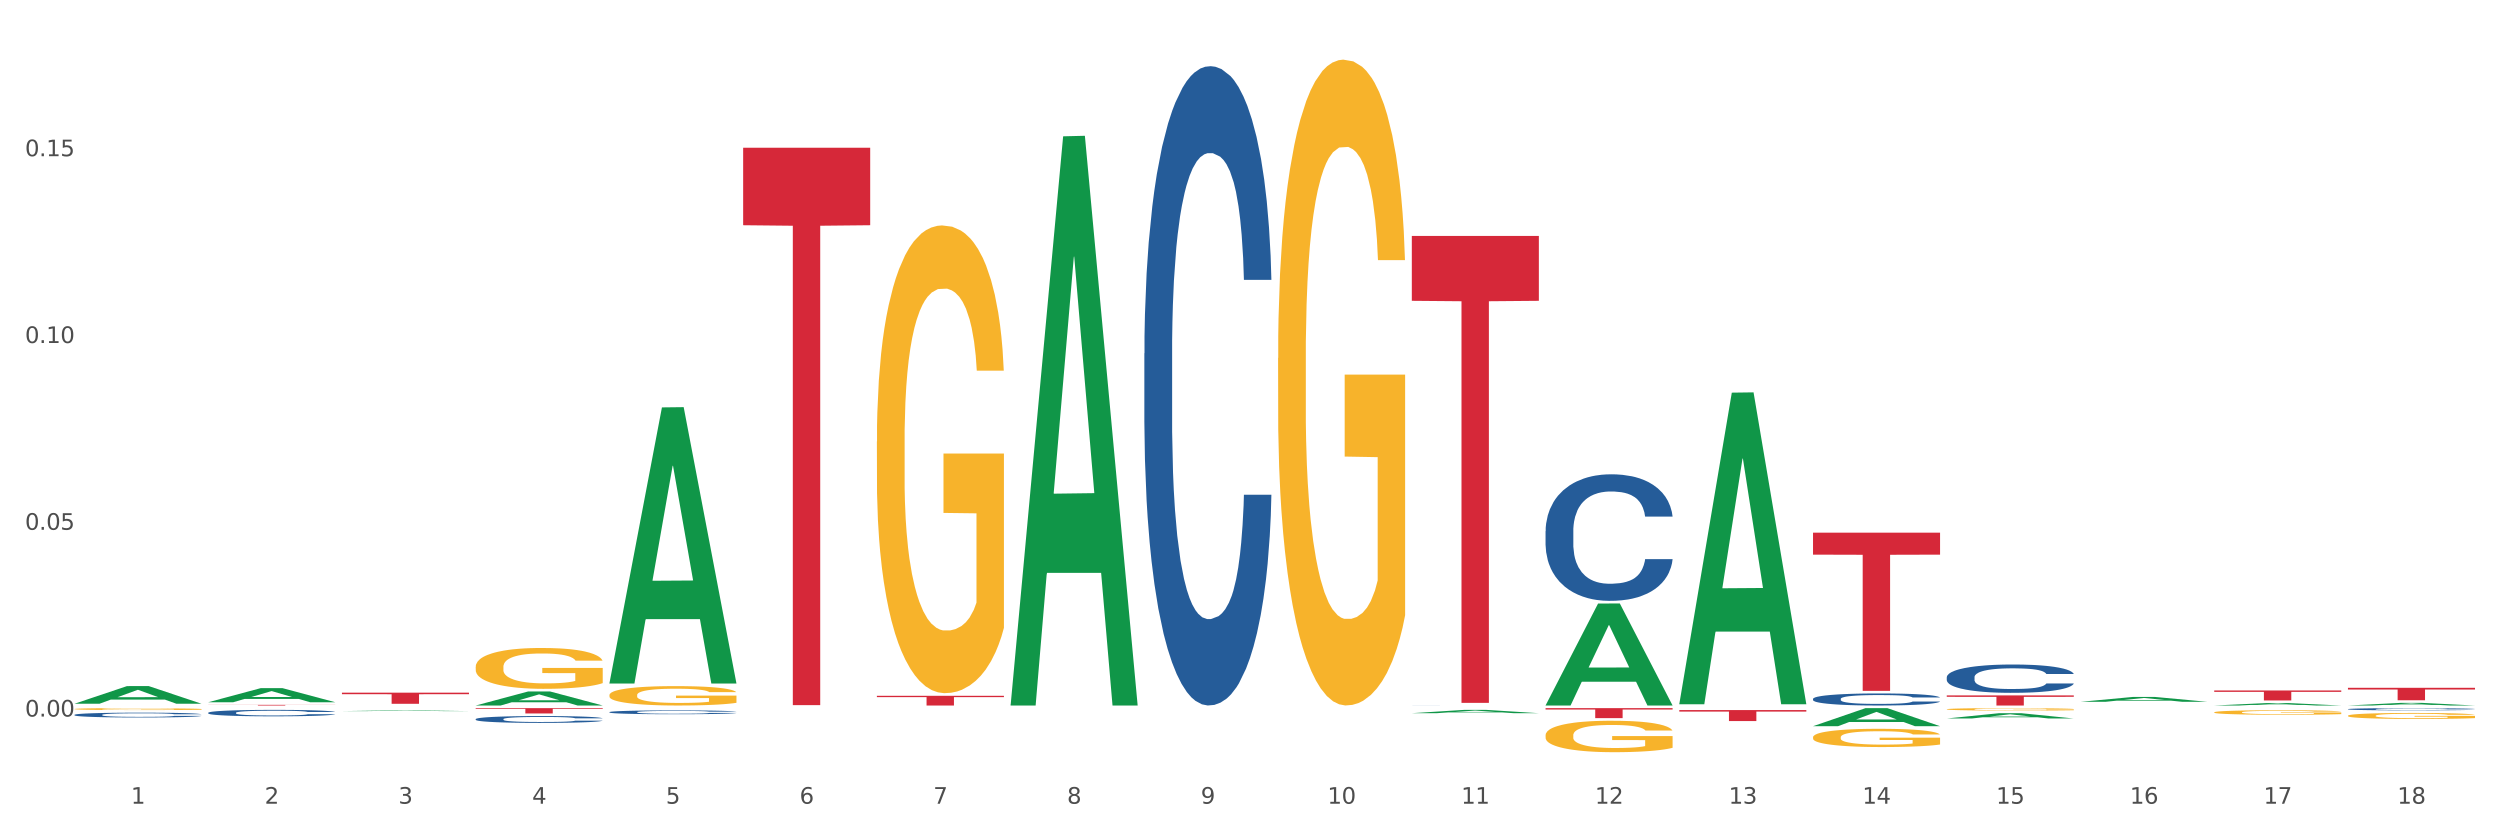<?xml version="1.0" encoding="utf-8" standalone="no"?>
<!DOCTYPE svg PUBLIC "-//W3C//DTD SVG 1.1//EN"
  "http://www.w3.org/Graphics/SVG/1.1/DTD/svg11.dtd">
<svg xmlns:xlink="http://www.w3.org/1999/xlink" width="1080pt" height="360pt" viewBox="0 0 1080 360" xmlns="http://www.w3.org/2000/svg" version="1.1">
 <rect x="0" y="0" width="1080" height="360" fill="#333333" stroke="none"/>
 <defs>
  <style type="text/css">*{stroke-linejoin: round; stroke-linecap: butt}</style>
 </defs>
 <g id="figure_1">
  <g id="patch_1">
   <path d="M 0 360 
L 1080 360 
L 1080 0 
L 0 0 
z
" style="fill: #ffffff; stroke: #ffffff; stroke-linejoin: miter"/>
  </g>
  <g id="axes_1">
   <g id="matplotlib.axis_1">
    <g id="xtick_1">
     <g id="text_1">
      <!-- 1 -->
      <g style="fill: #4d4d4d" transform="translate(56.563 347.204) scale(0.096 -0.096)">
       <defs>
        <path id="DejaVuSans-31" d="M 794 531 
L 1825 531 
L 1825 4091 
L 703 3866 
L 703 4441 
L 1819 4666 
L 2450 4666 
L 2450 531 
L 3481 531 
L 3481 0 
L 794 0 
L 794 531 
z
" transform="scale(0.016)"/>
       </defs>
       <use xlink:href="#DejaVuSans-31"/>
      </g>
     </g>
    </g>
    <g id="xtick_2">
     <g id="text_2">
      <!-- 2 -->
      <g style="fill: #4d4d4d" transform="translate(114.336 347.204) scale(0.096 -0.096)">
       <defs>
        <path id="DejaVuSans-32" d="M 1228 531 
L 3431 531 
L 3431 0 
L 469 0 
L 469 531 
Q 828 903 1448 1529 
Q 2069 2156 2228 2338 
Q 2531 2678 2651 2914 
Q 2772 3150 2772 3378 
Q 2772 3750 2511 3984 
Q 2250 4219 1831 4219 
Q 1534 4219 1204 4116 
Q 875 4013 500 3803 
L 500 4441 
Q 881 4594 1212 4672 
Q 1544 4750 1819 4750 
Q 2544 4750 2975 4387 
Q 3406 4025 3406 3419 
Q 3406 3131 3298 2873 
Q 3191 2616 2906 2266 
Q 2828 2175 2409 1742 
Q 1991 1309 1228 531 
z
" transform="scale(0.016)"/>
       </defs>
       <use xlink:href="#DejaVuSans-32"/>
      </g>
     </g>
    </g>
    <g id="xtick_3">
     <g id="text_3">
      <!-- 3 -->
      <g style="fill: #4d4d4d" transform="translate(172.109 347.204) scale(0.096 -0.096)">
       <defs>
        <path id="DejaVuSans-33" d="M 2597 2516 
Q 3050 2419 3304 2112 
Q 3559 1806 3559 1356 
Q 3559 666 3084 287 
Q 2609 -91 1734 -91 
Q 1441 -91 1130 -33 
Q 819 25 488 141 
L 488 750 
Q 750 597 1062 519 
Q 1375 441 1716 441 
Q 2309 441 2620 675 
Q 2931 909 2931 1356 
Q 2931 1769 2642 2001 
Q 2353 2234 1838 2234 
L 1294 2234 
L 1294 2753 
L 1863 2753 
Q 2328 2753 2575 2939 
Q 2822 3125 2822 3475 
Q 2822 3834 2567 4026 
Q 2313 4219 1838 4219 
Q 1578 4219 1281 4162 
Q 984 4106 628 3988 
L 628 4550 
Q 988 4650 1302 4700 
Q 1616 4750 1894 4750 
Q 2613 4750 3031 4423 
Q 3450 4097 3450 3541 
Q 3450 3153 3228 2886 
Q 3006 2619 2597 2516 
z
" transform="scale(0.016)"/>
       </defs>
       <use xlink:href="#DejaVuSans-33"/>
      </g>
     </g>
    </g>
    <g id="xtick_4">
     <g id="text_4">
      <!-- 4 -->
      <g style="fill: #4d4d4d" transform="translate(229.882 347.204) scale(0.096 -0.096)">
       <defs>
        <path id="DejaVuSans-34" d="M 2419 4116 
L 825 1625 
L 2419 1625 
L 2419 4116 
z
M 2253 4666 
L 3047 4666 
L 3047 1625 
L 3713 1625 
L 3713 1100 
L 3047 1100 
L 3047 0 
L 2419 0 
L 2419 1100 
L 313 1100 
L 313 1709 
L 2253 4666 
z
" transform="scale(0.016)"/>
       </defs>
       <use xlink:href="#DejaVuSans-34"/>
      </g>
     </g>
    </g>
    <g id="xtick_5">
     <g id="text_5">
      <!-- 5 -->
      <g style="fill: #4d4d4d" transform="translate(287.655 347.204) scale(0.096 -0.096)">
       <defs>
        <path id="DejaVuSans-35" d="M 691 4666 
L 3169 4666 
L 3169 4134 
L 1269 4134 
L 1269 2991 
Q 1406 3038 1543 3061 
Q 1681 3084 1819 3084 
Q 2600 3084 3056 2656 
Q 3513 2228 3513 1497 
Q 3513 744 3044 326 
Q 2575 -91 1722 -91 
Q 1428 -91 1123 -41 
Q 819 9 494 109 
L 494 744 
Q 775 591 1075 516 
Q 1375 441 1709 441 
Q 2250 441 2565 725 
Q 2881 1009 2881 1497 
Q 2881 1984 2565 2268 
Q 2250 2553 1709 2553 
Q 1456 2553 1204 2497 
Q 953 2441 691 2322 
L 691 4666 
z
" transform="scale(0.016)"/>
       </defs>
       <use xlink:href="#DejaVuSans-35"/>
      </g>
     </g>
    </g>
    <g id="xtick_6">
     <g id="text_6">
      <!-- 6 -->
      <g style="fill: #4d4d4d" transform="translate(345.428 347.204) scale(0.096 -0.096)">
       <defs>
        <path id="DejaVuSans-36" d="M 2113 2584 
Q 1688 2584 1439 2293 
Q 1191 2003 1191 1497 
Q 1191 994 1439 701 
Q 1688 409 2113 409 
Q 2538 409 2786 701 
Q 3034 994 3034 1497 
Q 3034 2003 2786 2293 
Q 2538 2584 2113 2584 
z
M 3366 4563 
L 3366 3988 
Q 3128 4100 2886 4159 
Q 2644 4219 2406 4219 
Q 1781 4219 1451 3797 
Q 1122 3375 1075 2522 
Q 1259 2794 1537 2939 
Q 1816 3084 2150 3084 
Q 2853 3084 3261 2657 
Q 3669 2231 3669 1497 
Q 3669 778 3244 343 
Q 2819 -91 2113 -91 
Q 1303 -91 875 529 
Q 447 1150 447 2328 
Q 447 3434 972 4092 
Q 1497 4750 2381 4750 
Q 2619 4750 2861 4703 
Q 3103 4656 3366 4563 
z
" transform="scale(0.016)"/>
       </defs>
       <use xlink:href="#DejaVuSans-36"/>
      </g>
     </g>
    </g>
    <g id="xtick_7">
     <g id="text_7">
      <!-- 7 -->
      <g style="fill: #4d4d4d" transform="translate(403.201 347.204) scale(0.096 -0.096)">
       <defs>
        <path id="DejaVuSans-37" d="M 525 4666 
L 3525 4666 
L 3525 4397 
L 1831 0 
L 1172 0 
L 2766 4134 
L 525 4134 
L 525 4666 
z
" transform="scale(0.016)"/>
       </defs>
       <use xlink:href="#DejaVuSans-37"/>
      </g>
     </g>
    </g>
    <g id="xtick_8">
     <g id="text_8">
      <!-- 8 -->
      <g style="fill: #4d4d4d" transform="translate(460.974 347.204) scale(0.096 -0.096)">
       <defs>
        <path id="DejaVuSans-38" d="M 2034 2216 
Q 1584 2216 1326 1975 
Q 1069 1734 1069 1313 
Q 1069 891 1326 650 
Q 1584 409 2034 409 
Q 2484 409 2743 651 
Q 3003 894 3003 1313 
Q 3003 1734 2745 1975 
Q 2488 2216 2034 2216 
z
M 1403 2484 
Q 997 2584 770 2862 
Q 544 3141 544 3541 
Q 544 4100 942 4425 
Q 1341 4750 2034 4750 
Q 2731 4750 3128 4425 
Q 3525 4100 3525 3541 
Q 3525 3141 3298 2862 
Q 3072 2584 2669 2484 
Q 3125 2378 3379 2068 
Q 3634 1759 3634 1313 
Q 3634 634 3220 271 
Q 2806 -91 2034 -91 
Q 1263 -91 848 271 
Q 434 634 434 1313 
Q 434 1759 690 2068 
Q 947 2378 1403 2484 
z
M 1172 3481 
Q 1172 3119 1398 2916 
Q 1625 2713 2034 2713 
Q 2441 2713 2670 2916 
Q 2900 3119 2900 3481 
Q 2900 3844 2670 4047 
Q 2441 4250 2034 4250 
Q 1625 4250 1398 4047 
Q 1172 3844 1172 3481 
z
" transform="scale(0.016)"/>
       </defs>
       <use xlink:href="#DejaVuSans-38"/>
      </g>
     </g>
    </g>
    <g id="xtick_9">
     <g id="text_9">
      <!-- 9 -->
      <g style="fill: #4d4d4d" transform="translate(518.747 347.204) scale(0.096 -0.096)">
       <defs>
        <path id="DejaVuSans-39" d="M 703 97 
L 703 672 
Q 941 559 1184 500 
Q 1428 441 1663 441 
Q 2288 441 2617 861 
Q 2947 1281 2994 2138 
Q 2813 1869 2534 1725 
Q 2256 1581 1919 1581 
Q 1219 1581 811 2004 
Q 403 2428 403 3163 
Q 403 3881 828 4315 
Q 1253 4750 1959 4750 
Q 2769 4750 3195 4129 
Q 3622 3509 3622 2328 
Q 3622 1225 3098 567 
Q 2575 -91 1691 -91 
Q 1453 -91 1209 -44 
Q 966 3 703 97 
z
M 1959 2075 
Q 2384 2075 2632 2365 
Q 2881 2656 2881 3163 
Q 2881 3666 2632 3958 
Q 2384 4250 1959 4250 
Q 1534 4250 1286 3958 
Q 1038 3666 1038 3163 
Q 1038 2656 1286 2365 
Q 1534 2075 1959 2075 
z
" transform="scale(0.016)"/>
       </defs>
       <use xlink:href="#DejaVuSans-39"/>
      </g>
     </g>
    </g>
    <g id="xtick_10">
     <g id="text_10">
      <!-- 10 -->
      <g style="fill: #4d4d4d" transform="translate(573.466 347.204) scale(0.096 -0.096)">
       <defs>
        <path id="DejaVuSans-30" d="M 2034 4250 
Q 1547 4250 1301 3770 
Q 1056 3291 1056 2328 
Q 1056 1369 1301 889 
Q 1547 409 2034 409 
Q 2525 409 2770 889 
Q 3016 1369 3016 2328 
Q 3016 3291 2770 3770 
Q 2525 4250 2034 4250 
z
M 2034 4750 
Q 2819 4750 3233 4129 
Q 3647 3509 3647 2328 
Q 3647 1150 3233 529 
Q 2819 -91 2034 -91 
Q 1250 -91 836 529 
Q 422 1150 422 2328 
Q 422 3509 836 4129 
Q 1250 4750 2034 4750 
z
" transform="scale(0.016)"/>
       </defs>
       <use xlink:href="#DejaVuSans-31"/>
       <use xlink:href="#DejaVuSans-30" transform="translate(63.623 0)"/>
      </g>
     </g>
    </g>
    <g id="xtick_11">
     <g id="text_11">
      <!-- 11 -->
      <g style="fill: #4d4d4d" transform="translate(631.239 347.204) scale(0.096 -0.096)">
       <use xlink:href="#DejaVuSans-31"/>
       <use xlink:href="#DejaVuSans-31" transform="translate(63.623 0)"/>
      </g>
     </g>
    </g>
    <g id="xtick_12">
     <g id="text_12">
      <!-- 12 -->
      <g style="fill: #4d4d4d" transform="translate(689.012 347.204) scale(0.096 -0.096)">
       <use xlink:href="#DejaVuSans-31"/>
       <use xlink:href="#DejaVuSans-32" transform="translate(63.623 0)"/>
      </g>
     </g>
    </g>
    <g id="xtick_13">
     <g id="text_13">
      <!-- 13 -->
      <g style="fill: #4d4d4d" transform="translate(746.785 347.204) scale(0.096 -0.096)">
       <use xlink:href="#DejaVuSans-31"/>
       <use xlink:href="#DejaVuSans-33" transform="translate(63.623 0)"/>
      </g>
     </g>
    </g>
    <g id="xtick_14">
     <g id="text_14">
      <!-- 14 -->
      <g style="fill: #4d4d4d" transform="translate(804.558 347.204) scale(0.096 -0.096)">
       <use xlink:href="#DejaVuSans-31"/>
       <use xlink:href="#DejaVuSans-34" transform="translate(63.623 0)"/>
      </g>
     </g>
    </g>
    <g id="xtick_15">
     <g id="text_15">
      <!-- 15 -->
      <g style="fill: #4d4d4d" transform="translate(862.331 347.204) scale(0.096 -0.096)">
       <use xlink:href="#DejaVuSans-31"/>
       <use xlink:href="#DejaVuSans-35" transform="translate(63.623 0)"/>
      </g>
     </g>
    </g>
    <g id="xtick_16">
     <g id="text_16">
      <!-- 16 -->
      <g style="fill: #4d4d4d" transform="translate(920.104 347.204) scale(0.096 -0.096)">
       <use xlink:href="#DejaVuSans-31"/>
       <use xlink:href="#DejaVuSans-36" transform="translate(63.623 0)"/>
      </g>
     </g>
    </g>
    <g id="xtick_17">
     <g id="text_17">
      <!-- 17 -->
      <g style="fill: #4d4d4d" transform="translate(977.877 347.204) scale(0.096 -0.096)">
       <use xlink:href="#DejaVuSans-31"/>
       <use xlink:href="#DejaVuSans-37" transform="translate(63.623 0)"/>
      </g>
     </g>
    </g>
    <g id="xtick_18">
     <g id="text_18">
      <!-- 18 -->
      <g style="fill: #4d4d4d" transform="translate(1035.65 347.204) scale(0.096 -0.096)">
       <use xlink:href="#DejaVuSans-31"/>
       <use xlink:href="#DejaVuSans-38" transform="translate(63.623 0)"/>
      </g>
     </g>
    </g>
    <g id="xtick_19"/>
    <g id="xtick_20"/>
    <g id="xtick_21"/>
    <g id="xtick_22"/>
    <g id="xtick_23"/>
    <g id="xtick_24"/>
    <g id="xtick_25"/>
    <g id="xtick_26"/>
    <g id="xtick_27"/>
    <g id="xtick_28"/>
    <g id="xtick_29"/>
    <g id="xtick_30"/>
    <g id="xtick_31"/>
    <g id="xtick_32"/>
    <g id="xtick_33"/>
    <g id="xtick_34"/>
    <g id="xtick_35"/>
   </g>
   <g id="matplotlib.axis_2">
    <g id="ytick_1">
     <g id="text_19">
      <!-- 0.00 -->
      <g style="fill: #4d4d4d" transform="translate(10.8 309.551) scale(0.096 -0.096)">
       <defs>
        <path id="DejaVuSans-2e" d="M 684 794 
L 1344 794 
L 1344 0 
L 684 0 
L 684 794 
z
" transform="scale(0.016)"/>
       </defs>
       <use xlink:href="#DejaVuSans-30"/>
       <use xlink:href="#DejaVuSans-2e" transform="translate(63.623 0)"/>
       <use xlink:href="#DejaVuSans-30" transform="translate(95.41 0)"/>
       <use xlink:href="#DejaVuSans-30" transform="translate(159.033 0)"/>
      </g>
     </g>
    </g>
    <g id="ytick_2">
     <g id="text_20">
      <!-- 0.05 -->
      <g style="fill: #4d4d4d" transform="translate(10.8 228.864) scale(0.096 -0.096)">
       <use xlink:href="#DejaVuSans-30"/>
       <use xlink:href="#DejaVuSans-2e" transform="translate(63.623 0)"/>
       <use xlink:href="#DejaVuSans-30" transform="translate(95.41 0)"/>
       <use xlink:href="#DejaVuSans-35" transform="translate(159.033 0)"/>
      </g>
     </g>
    </g>
    <g id="ytick_3">
     <g id="text_21">
      <!-- 0.10 -->
      <g style="fill: #4d4d4d" transform="translate(10.8 148.178) scale(0.096 -0.096)">
       <use xlink:href="#DejaVuSans-30"/>
       <use xlink:href="#DejaVuSans-2e" transform="translate(63.623 0)"/>
       <use xlink:href="#DejaVuSans-31" transform="translate(95.41 0)"/>
       <use xlink:href="#DejaVuSans-30" transform="translate(159.033 0)"/>
      </g>
     </g>
    </g>
    <g id="ytick_4">
     <g id="text_22">
      <!-- 0.15 -->
      <g style="fill: #4d4d4d" transform="translate(10.8 67.491) scale(0.096 -0.096)">
       <use xlink:href="#DejaVuSans-30"/>
       <use xlink:href="#DejaVuSans-2e" transform="translate(63.623 0)"/>
       <use xlink:href="#DejaVuSans-31" transform="translate(95.41 0)"/>
       <use xlink:href="#DejaVuSans-35" transform="translate(159.033 0)"/>
      </g>
     </g>
    </g>
    <g id="ytick_5"/>
    <g id="ytick_6"/>
    <g id="ytick_7"/>
    <g id="ytick_8"/>
   </g>
   <g id="PolyCollection_1">
    <path d="M 783.224 230.108 
L 838.108 230.108 
L 838.108 239.604 
L 816.519 239.668 
L 816.519 298.443 
L 804.683 298.443 
L 804.683 239.668 
L 783.224 239.604 
L 783.224 230.172 
L 783.224 230.108 
z
" clip-path="url(#p90844fd590)" style="fill: #d62839"/>
    <path d="M 840.997 300.425 
L 895.881 300.425 
L 895.881 301.031 
L 874.291 301.035 
L 874.291 304.783 
L 862.456 304.783 
L 862.456 301.035 
L 840.997 301.031 
L 840.997 300.429 
L 840.997 300.425 
z
" clip-path="url(#p90844fd590)" style="fill: #d62839"/>
    <path d="M 956.543 298.287 
L 1011.427 298.287 
L 1011.427 298.886 
L 989.837 298.891 
L 989.837 302.598 
L 978.002 302.598 
L 978.002 298.891 
L 956.543 298.886 
L 956.543 298.291 
L 956.543 298.287 
z
" clip-path="url(#p90844fd590)" style="fill: #d62839"/>
    <path d="M 1014.316 297.121 
L 1069.2 297.121 
L 1069.2 297.872 
L 1047.61 297.877 
L 1047.61 302.526 
L 1035.775 302.526 
L 1035.775 297.877 
L 1014.316 297.872 
L 1014.316 297.126 
L 1014.316 297.121 
z
" clip-path="url(#p90844fd590)" style="fill: #d62839"/>
    <path d="M 263.267 295.057 
L 263.324 294.945 
L 285.956 175.996 
L 295.349 175.884 
L 318.151 295.281 
L 307.288 295.281 
L 302.365 267.478 
L 278.997 267.478 
L 278.827 267.926 
L 274.074 295.281 
L 263.267 295.281 
L 263.267 295.057 
L 281.939 250.885 
L 299.423 250.773 
L 290.766 201.333 
L 290.653 201.108 
L 290.539 201.445 
L 281.882 250.773 
L 281.939 250.885 
L 263.267 295.057 
z
" clip-path="url(#p90844fd590)" style="fill: #109648"/>
    <path d="M 436.586 304.321 
L 436.642 304.09 
L 459.275 58.888 
L 468.668 58.657 
L 491.47 304.783 
L 480.606 304.783 
L 475.684 247.469 
L 452.316 247.469 
L 452.146 248.394 
L 447.393 304.783 
L 436.586 304.783 
L 436.586 304.321 
L 455.258 213.266 
L 472.742 213.035 
L 464.085 111.118 
L 463.971 110.655 
L 463.858 111.349 
L 455.201 213.035 
L 455.258 213.266 
L 436.586 304.321 
z
" clip-path="url(#p90844fd590)" style="fill: #109648"/>
    <path d="M 609.905 308.097 
L 609.961 308.096 
L 632.594 306.662 
L 641.987 306.661 
L 664.789 308.1 
L 653.925 308.1 
L 649.003 307.765 
L 625.635 307.765 
L 625.465 307.77 
L 620.712 308.1 
L 609.905 308.1 
L 609.905 308.097 
L 628.577 307.565 
L 646.061 307.563 
L 637.404 306.968 
L 637.29 306.965 
L 637.177 306.969 
L 628.52 307.563 
L 628.577 307.565 
L 609.905 308.097 
z
" clip-path="url(#p90844fd590)" style="fill: #109648"/>
    <path d="M 667.678 304.7 
L 667.734 304.659 
L 690.367 260.732 
L 699.76 260.691 
L 722.562 304.783 
L 711.698 304.783 
L 706.776 294.516 
L 683.408 294.516 
L 683.238 294.681 
L 678.485 304.783 
L 667.678 304.783 
L 667.678 304.7 
L 686.35 288.388 
L 703.834 288.347 
L 695.177 270.089 
L 695.063 270.006 
L 694.95 270.13 
L 686.293 288.347 
L 686.35 288.388 
L 667.678 304.7 
z
" clip-path="url(#p90844fd590)" style="fill: #109648"/>
    <path d="M 725.451 303.98 
L 725.507 303.854 
L 748.14 169.624 
L 757.533 169.497 
L 780.335 304.233 
L 769.471 304.233 
L 764.549 272.858 
L 741.181 272.858 
L 741.011 273.364 
L 736.258 304.233 
L 725.451 304.233 
L 725.451 303.98 
L 744.123 254.134 
L 761.607 254.008 
L 752.95 198.216 
L 752.836 197.963 
L 752.723 198.342 
L 744.066 254.008 
L 744.123 254.134 
L 725.451 303.98 
z
" clip-path="url(#p90844fd590)" style="fill: #109648"/>
    <path d="M 783.224 313.705 
L 783.28 313.697 
L 805.913 305.911 
L 815.306 305.904 
L 838.108 313.719 
L 827.244 313.719 
L 822.322 311.899 
L 798.953 311.899 
L 798.784 311.929 
L 794.031 313.719 
L 783.224 313.719 
L 783.224 313.705 
L 801.896 310.813 
L 819.38 310.806 
L 810.722 307.569 
L 810.609 307.555 
L 810.496 307.577 
L 801.839 310.806 
L 801.896 310.813 
L 783.224 313.705 
z
" clip-path="url(#p90844fd590)" style="fill: #109648"/>
    <path d="M 147.721 299.236 
L 202.605 299.236 
L 202.605 299.905 
L 181.016 299.91 
L 181.016 304.047 
L 169.18 304.047 
L 169.18 299.91 
L 147.721 299.905 
L 147.721 299.241 
L 147.721 299.236 
z
" clip-path="url(#p90844fd590)" style="fill: #d62839"/>
    <path d="M 89.948 304.49 
L 144.832 304.49 
L 144.832 304.531 
L 123.243 304.531 
L 123.243 304.783 
L 111.407 304.783 
L 111.407 304.531 
L 89.948 304.531 
L 89.948 304.49 
L 89.948 304.49 
z
" clip-path="url(#p90844fd590)" style="fill: #d62839"/>
    <path d="M 205.494 305.904 
L 260.378 305.904 
L 260.378 306.224 
L 238.789 306.226 
L 238.789 308.208 
L 226.953 308.208 
L 226.953 306.226 
L 205.494 306.224 
L 205.494 305.906 
L 205.494 305.904 
z
" clip-path="url(#p90844fd590)" style="fill: #d62839"/>
    <path d="M 321.04 63.835 
L 375.924 63.835 
L 375.924 97.297 
L 354.335 97.523 
L 354.335 304.624 
L 342.499 304.624 
L 342.499 97.523 
L 321.04 97.297 
L 321.04 64.061 
L 321.04 63.835 
z
" clip-path="url(#p90844fd590)" style="fill: #d62839"/>
    <path d="M 609.905 101.916 
L 664.789 101.916 
L 664.789 129.951 
L 643.2 130.14 
L 643.2 303.65 
L 631.364 303.65 
L 631.364 130.14 
L 609.905 129.951 
L 609.905 102.105 
L 609.905 101.916 
z
" clip-path="url(#p90844fd590)" style="fill: #d62839"/>
    <path d="M 378.813 300.574 
L 433.697 300.574 
L 433.697 301.159 
L 412.108 301.163 
L 412.108 304.783 
L 400.272 304.783 
L 400.272 301.163 
L 378.813 301.159 
L 378.813 300.578 
L 378.813 300.574 
z
" clip-path="url(#p90844fd590)" style="fill: #d62839"/>
    <path d="M 667.678 305.904 
L 722.562 305.904 
L 722.562 306.506 
L 700.973 306.51 
L 700.973 310.24 
L 689.137 310.24 
L 689.137 306.51 
L 667.678 306.506 
L 667.678 305.908 
L 667.678 305.904 
z
" clip-path="url(#p90844fd590)" style="fill: #d62839"/>
    <path d="M 725.451 306.758 
L 780.335 306.758 
L 780.335 307.416 
L 758.746 307.421 
L 758.746 311.495 
L 746.91 311.495 
L 746.91 307.421 
L 725.451 307.416 
L 725.451 306.763 
L 725.451 306.758 
z
" clip-path="url(#p90844fd590)" style="fill: #d62839"/>
    <path d="M 32.175 308.806 
L 32.24 308.804 
L 32.24 308.75 
L 32.434 308.678 
L 33.148 308.544 
L 34.056 308.443 
L 35.613 308.325 
L 36.457 308.275 
L 37.56 308.22 
L 39.83 308.13 
L 42.425 308.054 
L 44.242 308.012 
L 45.604 307.985 
L 48.653 307.937 
L 50.405 307.916 
L 52.221 307.899 
L 53.778 307.888 
L 56.373 307.874 
L 58.449 307.869 
L 60.85 307.867 
L 62.861 307.869 
L 65.521 307.876 
L 69.413 307.899 
L 70.905 307.913 
L 72.917 307.935 
L 74.993 307.966 
L 76.679 307.996 
L 78.626 308.04 
L 80.637 308.098 
L 82.583 308.17 
L 83.945 308.237 
L 85.048 308.308 
L 86.021 308.393 
L 86.735 308.487 
L 87.059 308.565 
L 75.187 308.565 
L 74.863 308.495 
L 74.214 308.418 
L 73.565 308.367 
L 72.852 308.325 
L 71.749 308.277 
L 70.776 308.246 
L 69.154 308.21 
L 67.662 308.187 
L 66.429 308.174 
L 64.937 308.163 
L 61.758 308.151 
L 59.487 308.151 
L 58.06 308.155 
L 56.309 308.164 
L 54.816 308.178 
L 53.065 308.201 
L 51.702 308.225 
L 50.34 308.258 
L 49.562 308.281 
L 48.394 308.323 
L 47.615 308.357 
L 46.577 308.416 
L 45.993 308.458 
L 44.955 308.567 
L 44.501 308.647 
L 44.307 308.703 
L 44.177 308.764 
L 44.177 309.061 
L 44.566 309.195 
L 44.891 309.252 
L 45.41 309.317 
L 46.383 309.401 
L 47.81 309.483 
L 49.302 309.542 
L 50.535 309.579 
L 51.702 309.605 
L 52.87 309.626 
L 54.297 309.645 
L 55.465 309.657 
L 57.217 309.668 
L 59.293 309.674 
L 60.915 309.674 
L 64.223 309.664 
L 65.715 309.655 
L 67.143 309.641 
L 68.7 309.62 
L 69.932 309.598 
L 70.646 309.58 
L 71.814 309.544 
L 72.722 309.506 
L 73.5 309.462 
L 74.019 309.424 
L 74.603 309.367 
L 75.057 309.302 
L 75.187 309.267 
L 87.059 309.267 
L 86.8 309.336 
L 86.346 309.403 
L 85.437 309.493 
L 84.724 309.544 
L 83.621 309.607 
L 82.453 309.661 
L 80.831 309.72 
L 79.339 309.764 
L 77.782 309.802 
L 76.095 309.836 
L 73.046 309.884 
L 71.943 309.897 
L 69.608 309.92 
L 67.791 309.933 
L 65.132 309.947 
L 62.407 309.954 
L 59.552 309.956 
L 57.022 309.953 
L 54.233 309.941 
L 52.481 309.93 
L 50.535 309.912 
L 48.264 309.886 
L 46.123 309.853 
L 44.112 309.815 
L 42.231 309.771 
L 40.479 309.722 
L 38.208 309.64 
L 36.522 309.559 
L 35.289 309.485 
L 34.446 309.422 
L 33.602 309.342 
L 33.148 309.287 
L 32.434 309.153 
L 32.175 309.029 
L 32.175 308.806 
z
" clip-path="url(#p90844fd590)" style="fill: #255c99"/>
    <path d="M 89.948 307.917 
L 90.013 307.914 
L 90.013 307.843 
L 90.207 307.746 
L 90.921 307.568 
L 91.829 307.433 
L 93.386 307.275 
L 94.23 307.209 
L 95.333 307.135 
L 97.603 307.015 
L 100.198 306.913 
L 102.015 306.857 
L 103.377 306.822 
L 106.426 306.758 
L 108.178 306.73 
L 109.994 306.707 
L 111.551 306.692 
L 114.146 306.674 
L 116.222 306.666 
L 118.623 306.664 
L 120.634 306.666 
L 123.294 306.676 
L 127.186 306.707 
L 128.678 306.725 
L 130.69 306.755 
L 132.766 306.796 
L 134.452 306.837 
L 136.399 306.895 
L 138.41 306.972 
L 140.356 307.069 
L 141.718 307.158 
L 142.821 307.252 
L 143.794 307.367 
L 144.508 307.491 
L 144.832 307.596 
L 132.96 307.596 
L 132.636 307.502 
L 131.987 307.4 
L 131.338 307.331 
L 130.625 307.275 
L 129.522 307.211 
L 128.549 307.171 
L 126.927 307.122 
L 125.435 307.092 
L 124.202 307.074 
L 122.71 307.058 
L 119.531 307.043 
L 117.26 307.043 
L 115.833 307.048 
L 114.082 307.061 
L 112.589 307.079 
L 110.838 307.109 
L 109.475 307.143 
L 108.113 307.186 
L 107.335 307.216 
L 106.167 307.272 
L 105.388 307.318 
L 104.35 307.397 
L 103.766 307.453 
L 102.728 307.598 
L 102.274 307.705 
L 102.08 307.779 
L 101.95 307.861 
L 101.95 308.258 
L 102.339 308.436 
L 102.663 308.513 
L 103.183 308.599 
L 104.156 308.712 
L 105.583 308.821 
L 107.075 308.9 
L 108.308 308.948 
L 109.475 308.984 
L 110.643 309.012 
L 112.07 309.038 
L 113.238 309.053 
L 114.99 309.068 
L 117.066 309.076 
L 118.688 309.076 
L 121.996 309.063 
L 123.488 309.05 
L 124.916 309.032 
L 126.473 309.004 
L 127.705 308.974 
L 128.419 308.951 
L 129.587 308.903 
L 130.495 308.852 
L 131.273 308.793 
L 131.792 308.742 
L 132.376 308.666 
L 132.83 308.579 
L 132.96 308.533 
L 144.832 308.533 
L 144.573 308.625 
L 144.119 308.714 
L 143.21 308.834 
L 142.497 308.903 
L 141.394 308.987 
L 140.226 309.058 
L 138.604 309.137 
L 137.112 309.195 
L 135.555 309.246 
L 133.868 309.292 
L 130.819 309.356 
L 129.716 309.374 
L 127.381 309.404 
L 125.564 309.422 
L 122.905 309.44 
L 120.18 309.45 
L 117.325 309.453 
L 114.795 309.448 
L 112.006 309.432 
L 110.254 309.417 
L 108.308 309.394 
L 106.037 309.358 
L 103.896 309.315 
L 101.885 309.264 
L 100.004 309.206 
L 98.252 309.139 
L 95.981 309.03 
L 94.295 308.923 
L 93.062 308.824 
L 92.219 308.74 
L 91.375 308.633 
L 90.921 308.559 
L 90.207 308.38 
L 89.948 308.215 
L 89.948 307.917 
z
" clip-path="url(#p90844fd590)" style="fill: #255c99"/>
    <path d="M 609.905 304.776 
L 609.97 304.776 
L 609.97 304.776 
L 610.164 304.776 
L 610.878 304.775 
L 611.786 304.774 
L 613.343 304.774 
L 614.187 304.773 
L 615.289 304.773 
L 617.56 304.773 
L 620.155 304.772 
L 621.972 304.772 
L 623.334 304.772 
L 626.383 304.771 
L 628.135 304.771 
L 629.951 304.771 
L 631.508 304.771 
L 634.103 304.771 
L 636.179 304.771 
L 638.58 304.771 
L 640.591 304.771 
L 643.251 304.771 
L 647.143 304.771 
L 648.635 304.771 
L 650.646 304.771 
L 652.722 304.772 
L 654.409 304.772 
L 656.355 304.772 
L 658.367 304.772 
L 660.313 304.773 
L 661.675 304.773 
L 662.778 304.774 
L 663.751 304.774 
L 664.465 304.775 
L 664.789 304.775 
L 652.917 304.775 
L 652.593 304.775 
L 651.944 304.774 
L 651.295 304.774 
L 650.581 304.774 
L 649.479 304.773 
L 648.505 304.773 
L 646.884 304.773 
L 645.391 304.773 
L 644.159 304.773 
L 642.667 304.773 
L 639.488 304.773 
L 637.217 304.773 
L 635.79 304.773 
L 634.038 304.773 
L 632.546 304.773 
L 630.795 304.773 
L 629.432 304.773 
L 628.07 304.773 
L 627.291 304.773 
L 626.124 304.774 
L 625.345 304.774 
L 624.307 304.774 
L 623.723 304.774 
L 622.685 304.775 
L 622.231 304.775 
L 622.036 304.776 
L 621.907 304.776 
L 621.907 304.778 
L 622.296 304.779 
L 622.62 304.779 
L 623.139 304.779 
L 624.112 304.78 
L 625.54 304.78 
L 627.032 304.781 
L 628.264 304.781 
L 629.432 304.781 
L 630.6 304.781 
L 632.027 304.781 
L 633.195 304.781 
L 634.947 304.781 
L 637.023 304.781 
L 638.644 304.781 
L 641.953 304.781 
L 643.445 304.781 
L 644.872 304.781 
L 646.429 304.781 
L 647.662 304.781 
L 648.376 304.781 
L 649.543 304.781 
L 650.452 304.78 
L 651.23 304.78 
L 651.749 304.78 
L 652.333 304.78 
L 652.787 304.779 
L 652.917 304.779 
L 664.789 304.779 
L 664.53 304.779 
L 664.076 304.78 
L 663.167 304.78 
L 662.454 304.781 
L 661.351 304.781 
L 660.183 304.781 
L 658.561 304.782 
L 657.069 304.782 
L 655.512 304.782 
L 653.825 304.782 
L 650.776 304.783 
L 649.673 304.783 
L 647.338 304.783 
L 645.521 304.783 
L 642.861 304.783 
L 640.137 304.783 
L 637.282 304.783 
L 634.752 304.783 
L 631.962 304.783 
L 630.211 304.783 
L 628.264 304.783 
L 625.994 304.783 
L 623.853 304.782 
L 621.842 304.782 
L 619.96 304.782 
L 618.209 304.782 
L 615.938 304.781 
L 614.251 304.781 
L 613.019 304.78 
L 612.175 304.78 
L 611.332 304.779 
L 610.878 304.779 
L 610.164 304.778 
L 609.905 304.778 
L 609.905 304.776 
z
" clip-path="url(#p90844fd590)" style="fill: #255c99"/>
    <path d="M 494.359 152.681 
L 494.424 152.428 
L 494.424 145.366 
L 494.618 135.782 
L 495.332 118.126 
L 496.24 104.758 
L 497.797 89.121 
L 498.641 82.563 
L 499.743 75.248 
L 502.014 63.394 
L 504.609 53.305 
L 506.426 47.756 
L 507.788 44.225 
L 510.837 37.919 
L 512.589 35.145 
L 514.405 32.875 
L 515.962 31.362 
L 518.557 29.596 
L 520.633 28.839 
L 523.034 28.587 
L 525.045 28.839 
L 527.705 29.848 
L 531.597 32.875 
L 533.089 34.64 
L 535.1 37.667 
L 537.176 41.703 
L 538.863 45.738 
L 540.809 51.539 
L 542.821 59.106 
L 544.767 68.691 
L 546.129 77.518 
L 547.232 86.851 
L 548.205 98.201 
L 548.919 110.559 
L 549.243 120.901 
L 537.371 120.901 
L 537.047 111.568 
L 536.398 101.479 
L 535.749 94.669 
L 535.036 89.121 
L 533.933 82.815 
L 532.96 78.779 
L 531.338 73.987 
L 529.846 70.961 
L 528.613 69.195 
L 527.121 67.682 
L 523.942 66.168 
L 521.671 66.168 
L 520.244 66.673 
L 518.492 67.934 
L 517 69.699 
L 515.249 72.726 
L 513.886 76.005 
L 512.524 80.293 
L 511.745 83.319 
L 510.578 88.868 
L 509.799 93.408 
L 508.761 101.227 
L 508.177 106.776 
L 507.139 121.153 
L 506.685 131.746 
L 506.49 139.061 
L 506.361 147.132 
L 506.361 186.478 
L 506.75 204.134 
L 507.074 211.701 
L 507.593 220.276 
L 508.566 231.374 
L 509.994 242.22 
L 511.486 250.039 
L 512.718 254.831 
L 513.886 258.362 
L 515.054 261.136 
L 516.481 263.659 
L 517.649 265.172 
L 519.401 266.685 
L 521.477 267.442 
L 523.099 267.442 
L 526.407 266.181 
L 527.899 264.92 
L 529.327 263.154 
L 530.884 260.38 
L 532.116 257.353 
L 532.83 255.083 
L 533.998 250.291 
L 534.906 245.246 
L 535.684 239.445 
L 536.203 234.401 
L 536.787 226.834 
L 537.241 218.259 
L 537.371 213.719 
L 549.243 213.719 
L 548.984 222.799 
L 548.53 231.626 
L 547.621 243.481 
L 546.908 250.291 
L 545.805 258.614 
L 544.637 265.676 
L 543.015 273.495 
L 541.523 279.296 
L 539.966 284.341 
L 538.279 288.881 
L 535.23 295.186 
L 534.127 296.952 
L 531.792 299.979 
L 529.975 301.744 
L 527.315 303.51 
L 524.591 304.519 
L 521.736 304.771 
L 519.206 304.266 
L 516.416 302.753 
L 514.665 301.24 
L 512.718 298.97 
L 510.448 295.439 
L 508.307 291.151 
L 506.296 286.106 
L 504.414 280.305 
L 502.663 273.747 
L 500.392 262.902 
L 498.705 252.309 
L 497.473 242.472 
L 496.629 234.149 
L 495.786 223.555 
L 495.332 216.241 
L 494.618 198.585 
L 494.359 182.191 
L 494.359 152.681 
z
" clip-path="url(#p90844fd590)" style="fill: #255c99"/>
    <path d="M 263.267 307.634 
L 263.332 307.633 
L 263.332 307.591 
L 263.526 307.533 
L 264.24 307.427 
L 265.148 307.347 
L 266.705 307.254 
L 267.549 307.214 
L 268.652 307.171 
L 270.922 307.1 
L 273.517 307.039 
L 275.334 307.006 
L 276.696 306.985 
L 279.745 306.947 
L 281.497 306.93 
L 283.313 306.917 
L 284.87 306.908 
L 287.465 306.897 
L 289.541 306.892 
L 291.942 306.891 
L 293.953 306.892 
L 296.613 306.899 
L 300.505 306.917 
L 301.997 306.927 
L 304.008 306.945 
L 306.084 306.97 
L 307.771 306.994 
L 309.717 307.029 
L 311.729 307.074 
L 313.675 307.131 
L 315.037 307.184 
L 316.14 307.24 
L 317.113 307.308 
L 317.827 307.382 
L 318.151 307.444 
L 306.279 307.444 
L 305.955 307.388 
L 305.306 307.328 
L 304.657 307.287 
L 303.944 307.254 
L 302.841 307.216 
L 301.868 307.192 
L 300.246 307.163 
L 298.754 307.145 
L 297.521 307.134 
L 296.029 307.125 
L 292.85 307.116 
L 290.579 307.116 
L 289.152 307.119 
L 287.4 307.127 
L 285.908 307.137 
L 284.157 307.155 
L 282.794 307.175 
L 281.432 307.201 
L 280.653 307.219 
L 279.486 307.252 
L 278.707 307.279 
L 277.669 307.326 
L 277.085 307.359 
L 276.047 307.446 
L 275.593 307.509 
L 275.399 307.553 
L 275.269 307.601 
L 275.269 307.837 
L 275.658 307.943 
L 275.982 307.988 
L 276.501 308.039 
L 277.475 308.106 
L 278.902 308.171 
L 280.394 308.218 
L 281.627 308.247 
L 282.794 308.268 
L 283.962 308.284 
L 285.389 308.299 
L 286.557 308.308 
L 288.309 308.318 
L 290.385 308.322 
L 292.007 308.322 
L 295.315 308.315 
L 296.807 308.307 
L 298.235 308.296 
L 299.792 308.28 
L 301.024 308.262 
L 301.738 308.248 
L 302.906 308.219 
L 303.814 308.189 
L 304.592 308.154 
L 305.111 308.124 
L 305.695 308.079 
L 306.149 308.027 
L 306.279 308 
L 318.151 308 
L 317.892 308.055 
L 317.438 308.107 
L 316.529 308.179 
L 315.816 308.219 
L 314.713 308.269 
L 313.545 308.312 
L 311.923 308.358 
L 310.431 308.393 
L 308.874 308.423 
L 307.187 308.451 
L 304.138 308.488 
L 303.035 308.499 
L 300.7 308.517 
L 298.883 308.528 
L 296.223 308.538 
L 293.499 308.544 
L 290.644 308.546 
L 288.114 308.543 
L 285.324 308.534 
L 283.573 308.525 
L 281.627 308.511 
L 279.356 308.49 
L 277.215 308.464 
L 275.204 308.434 
L 273.323 308.399 
L 271.571 308.36 
L 269.3 308.295 
L 267.614 308.231 
L 266.381 308.172 
L 265.538 308.123 
L 264.694 308.059 
L 264.24 308.015 
L 263.526 307.91 
L 263.267 307.811 
L 263.267 307.634 
z
" clip-path="url(#p90844fd590)" style="fill: #255c99"/>
    <path d="M 205.494 310.661 
L 205.559 310.658 
L 205.559 310.582 
L 205.753 310.479 
L 206.467 310.29 
L 207.375 310.146 
L 208.932 309.978 
L 209.776 309.908 
L 210.879 309.83 
L 213.149 309.702 
L 215.744 309.594 
L 217.561 309.535 
L 218.923 309.497 
L 221.972 309.429 
L 223.724 309.399 
L 225.54 309.375 
L 227.097 309.359 
L 229.692 309.34 
L 231.768 309.332 
L 234.169 309.329 
L 236.18 309.332 
L 238.84 309.342 
L 242.732 309.375 
L 244.224 309.394 
L 246.236 309.426 
L 248.312 309.47 
L 249.998 309.513 
L 251.945 309.575 
L 253.956 309.656 
L 255.902 309.759 
L 257.264 309.854 
L 258.367 309.954 
L 259.34 310.076 
L 260.054 310.209 
L 260.378 310.32 
L 248.506 310.32 
L 248.182 310.219 
L 247.533 310.111 
L 246.884 310.038 
L 246.171 309.978 
L 245.068 309.911 
L 244.095 309.868 
L 242.473 309.816 
L 240.981 309.784 
L 239.748 309.765 
L 238.256 309.748 
L 235.077 309.732 
L 232.806 309.732 
L 231.379 309.738 
L 229.627 309.751 
L 228.135 309.77 
L 226.384 309.803 
L 225.021 309.838 
L 223.659 309.884 
L 222.88 309.916 
L 221.713 309.976 
L 220.934 310.025 
L 219.896 310.108 
L 219.312 310.168 
L 218.274 310.322 
L 217.82 310.436 
L 217.626 310.514 
L 217.496 310.601 
L 217.496 311.023 
L 217.885 311.213 
L 218.209 311.294 
L 218.728 311.386 
L 219.702 311.505 
L 221.129 311.621 
L 222.621 311.705 
L 223.854 311.757 
L 225.021 311.795 
L 226.189 311.824 
L 227.616 311.851 
L 228.784 311.868 
L 230.536 311.884 
L 232.612 311.892 
L 234.234 311.892 
L 237.542 311.878 
L 239.034 311.865 
L 240.462 311.846 
L 242.019 311.816 
L 243.251 311.784 
L 243.965 311.759 
L 245.133 311.708 
L 246.041 311.654 
L 246.819 311.592 
L 247.338 311.537 
L 247.922 311.456 
L 248.376 311.364 
L 248.506 311.316 
L 260.378 311.316 
L 260.119 311.413 
L 259.665 311.508 
L 258.756 311.635 
L 258.043 311.708 
L 256.94 311.797 
L 255.772 311.873 
L 254.15 311.957 
L 252.658 312.019 
L 251.101 312.073 
L 249.414 312.122 
L 246.365 312.19 
L 245.262 312.209 
L 242.927 312.241 
L 241.11 312.26 
L 238.45 312.279 
L 235.726 312.29 
L 232.871 312.293 
L 230.341 312.287 
L 227.551 312.271 
L 225.8 312.255 
L 223.854 312.23 
L 221.583 312.192 
L 219.442 312.146 
L 217.431 312.092 
L 215.55 312.03 
L 213.798 311.96 
L 211.527 311.843 
L 209.841 311.73 
L 208.608 311.624 
L 207.765 311.535 
L 206.921 311.421 
L 206.467 311.343 
L 205.753 311.153 
L 205.494 310.977 
L 205.494 310.661 
z
" clip-path="url(#p90844fd590)" style="fill: #255c99"/>
    <path d="M 147.721 307.203 
L 147.778 307.202 
L 170.41 306.876 
L 179.803 306.876 
L 202.605 307.203 
L 191.742 307.203 
L 186.819 307.127 
L 163.451 307.127 
L 163.281 307.128 
L 158.528 307.203 
L 147.721 307.203 
L 147.721 307.203 
L 166.393 307.082 
L 183.877 307.081 
L 175.22 306.946 
L 175.107 306.945 
L 174.993 306.946 
L 166.336 307.081 
L 166.393 307.082 
L 147.721 307.203 
z
" clip-path="url(#p90844fd590)" style="fill: #109648"/>
    <path d="M 205.494 304.772 
L 205.551 304.766 
L 228.183 298.706 
L 237.576 298.7 
L 260.378 304.783 
L 249.515 304.783 
L 244.592 303.366 
L 221.224 303.366 
L 221.054 303.389 
L 216.301 304.783 
L 205.494 304.783 
L 205.494 304.772 
L 224.166 302.521 
L 241.65 302.515 
L 232.993 299.996 
L 232.88 299.985 
L 232.766 300.002 
L 224.109 302.515 
L 224.166 302.521 
L 205.494 304.772 
z
" clip-path="url(#p90844fd590)" style="fill: #109648"/>
    <path d="M 89.948 303.358 
L 90.005 303.352 
L 112.637 297.277 
L 122.03 297.271 
L 144.832 303.369 
L 133.969 303.369 
L 129.046 301.949 
L 105.678 301.949 
L 105.508 301.972 
L 100.755 303.369 
L 89.948 303.369 
L 89.948 303.358 
L 108.62 301.102 
L 126.104 301.096 
L 117.447 298.571 
L 117.334 298.559 
L 117.22 298.577 
L 108.563 301.096 
L 108.62 301.102 
L 89.948 303.358 
z
" clip-path="url(#p90844fd590)" style="fill: #109648"/>
    <path d="M 32.175 304.004 
L 32.232 303.996 
L 54.864 296.396 
L 64.257 296.389 
L 87.059 304.018 
L 76.196 304.018 
L 71.273 302.241 
L 47.905 302.241 
L 47.735 302.27 
L 42.982 304.018 
L 32.175 304.018 
L 32.175 304.004 
L 50.847 301.181 
L 68.331 301.174 
L 59.674 298.015 
L 59.561 298 
L 59.447 298.022 
L 50.79 301.174 
L 50.847 301.181 
L 32.175 304.004 
z
" clip-path="url(#p90844fd590)" style="fill: #109648"/>
    <path d="M 783.224 301.909 
L 783.289 301.904 
L 783.289 301.77 
L 783.483 301.589 
L 784.197 301.255 
L 785.105 301.003 
L 786.662 300.707 
L 787.506 300.583 
L 788.608 300.445 
L 790.879 300.221 
L 793.474 300.03 
L 795.291 299.926 
L 796.653 299.859 
L 799.702 299.74 
L 801.454 299.687 
L 803.27 299.644 
L 804.827 299.616 
L 807.422 299.582 
L 809.498 299.568 
L 811.899 299.563 
L 813.91 299.568 
L 816.57 299.587 
L 820.462 299.644 
L 821.954 299.678 
L 823.965 299.735 
L 826.041 299.811 
L 827.728 299.887 
L 829.674 299.997 
L 831.685 300.14 
L 833.632 300.321 
L 834.994 300.488 
L 836.097 300.664 
L 837.07 300.879 
L 837.784 301.112 
L 838.108 301.308 
L 826.236 301.308 
L 825.912 301.132 
L 825.263 300.941 
L 824.614 300.812 
L 823.9 300.707 
L 822.798 300.588 
L 821.824 300.512 
L 820.203 300.421 
L 818.71 300.364 
L 817.478 300.331 
L 815.986 300.302 
L 812.807 300.274 
L 810.536 300.274 
L 809.109 300.283 
L 807.357 300.307 
L 805.865 300.34 
L 804.114 300.397 
L 802.751 300.459 
L 801.389 300.54 
L 800.61 300.598 
L 799.443 300.703 
L 798.664 300.788 
L 797.626 300.936 
L 797.042 301.041 
L 796.004 301.313 
L 795.55 301.513 
L 795.355 301.651 
L 795.226 301.804 
L 795.226 302.547 
L 795.615 302.881 
L 795.939 303.024 
L 796.458 303.186 
L 797.431 303.396 
L 798.859 303.601 
L 800.351 303.749 
L 801.583 303.839 
L 802.751 303.906 
L 803.919 303.958 
L 805.346 304.006 
L 806.514 304.035 
L 808.266 304.063 
L 810.342 304.077 
L 811.963 304.077 
L 815.272 304.054 
L 816.764 304.03 
L 818.191 303.996 
L 819.748 303.944 
L 820.981 303.887 
L 821.695 303.844 
L 822.862 303.753 
L 823.771 303.658 
L 824.549 303.548 
L 825.068 303.453 
L 825.652 303.31 
L 826.106 303.148 
L 826.236 303.062 
L 838.108 303.062 
L 837.849 303.234 
L 837.394 303.401 
L 836.486 303.625 
L 835.773 303.753 
L 834.67 303.911 
L 833.502 304.044 
L 831.88 304.192 
L 830.388 304.301 
L 828.831 304.397 
L 827.144 304.483 
L 824.095 304.602 
L 822.992 304.635 
L 820.657 304.692 
L 818.84 304.726 
L 816.18 304.759 
L 813.456 304.778 
L 810.601 304.783 
L 808.071 304.773 
L 805.281 304.745 
L 803.53 304.716 
L 801.583 304.673 
L 799.313 304.607 
L 797.172 304.526 
L 795.161 304.43 
L 793.279 304.321 
L 791.528 304.197 
L 789.257 303.992 
L 787.57 303.791 
L 786.338 303.606 
L 785.494 303.448 
L 784.651 303.248 
L 784.197 303.11 
L 783.483 302.776 
L 783.224 302.466 
L 783.224 301.909 
z
" clip-path="url(#p90844fd590)" style="fill: #255c99"/>
    <path d="M 667.678 229.462 
L 667.743 229.412 
L 667.743 228.014 
L 667.937 226.116 
L 668.651 222.621 
L 669.559 219.975 
L 671.116 216.879 
L 671.96 215.581 
L 673.062 214.133 
L 675.333 211.786 
L 677.928 209.789 
L 679.745 208.69 
L 681.107 207.991 
L 684.156 206.743 
L 685.908 206.194 
L 687.724 205.745 
L 689.281 205.445 
L 691.876 205.095 
L 693.952 204.946 
L 696.353 204.896 
L 698.364 204.946 
L 701.024 205.145 
L 704.916 205.745 
L 706.408 206.094 
L 708.419 206.693 
L 710.495 207.492 
L 712.182 208.291 
L 714.128 209.439 
L 716.139 210.937 
L 718.086 212.835 
L 719.448 214.582 
L 720.551 216.43 
L 721.524 218.677 
L 722.238 221.123 
L 722.562 223.171 
L 710.69 223.171 
L 710.366 221.323 
L 709.717 219.326 
L 709.068 217.978 
L 708.354 216.879 
L 707.252 215.631 
L 706.278 214.832 
L 704.657 213.883 
L 703.164 213.284 
L 701.932 212.935 
L 700.44 212.635 
L 697.261 212.335 
L 694.99 212.335 
L 693.563 212.435 
L 691.811 212.685 
L 690.319 213.034 
L 688.568 213.634 
L 687.205 214.283 
L 685.843 215.132 
L 685.064 215.731 
L 683.897 216.829 
L 683.118 217.728 
L 682.08 219.276 
L 681.496 220.374 
L 680.458 223.22 
L 680.004 225.318 
L 679.809 226.766 
L 679.68 228.363 
L 679.68 236.153 
L 680.069 239.648 
L 680.393 241.146 
L 680.912 242.843 
L 681.885 245.04 
L 683.313 247.187 
L 684.805 248.735 
L 686.037 249.684 
L 687.205 250.383 
L 688.373 250.932 
L 689.8 251.432 
L 690.968 251.731 
L 692.72 252.031 
L 694.796 252.181 
L 696.417 252.181 
L 699.726 251.931 
L 701.218 251.681 
L 702.645 251.332 
L 704.202 250.783 
L 705.435 250.183 
L 706.149 249.734 
L 707.316 248.785 
L 708.225 247.787 
L 709.003 246.638 
L 709.522 245.64 
L 710.106 244.142 
L 710.56 242.444 
L 710.69 241.545 
L 722.562 241.545 
L 722.303 243.343 
L 721.848 245.09 
L 720.94 247.437 
L 720.227 248.785 
L 719.124 250.433 
L 717.956 251.831 
L 716.334 253.379 
L 714.842 254.527 
L 713.285 255.526 
L 711.598 256.425 
L 708.549 257.673 
L 707.446 258.023 
L 705.111 258.622 
L 703.294 258.971 
L 700.634 259.321 
L 697.91 259.52 
L 695.055 259.57 
L 692.525 259.471 
L 689.735 259.171 
L 687.984 258.871 
L 686.037 258.422 
L 683.767 257.723 
L 681.626 256.874 
L 679.615 255.875 
L 677.733 254.727 
L 675.982 253.429 
L 673.711 251.282 
L 672.024 249.185 
L 670.792 247.237 
L 669.948 245.59 
L 669.105 243.493 
L 668.651 242.045 
L 667.937 238.549 
L 667.678 235.304 
L 667.678 229.462 
z
" clip-path="url(#p90844fd590)" style="fill: #255c99"/>
    <path d="M 1014.316 306.341 
L 1014.381 306.34 
L 1014.381 306.315 
L 1014.575 306.281 
L 1015.289 306.219 
L 1016.197 306.172 
L 1017.754 306.117 
L 1018.597 306.094 
L 1019.7 306.068 
L 1021.971 306.026 
L 1024.566 305.991 
L 1026.382 305.971 
L 1027.745 305.959 
L 1030.794 305.936 
L 1032.546 305.927 
L 1034.362 305.919 
L 1035.919 305.913 
L 1038.514 305.907 
L 1040.59 305.904 
L 1042.99 305.904 
L 1045.002 305.904 
L 1047.661 305.908 
L 1051.554 305.919 
L 1053.046 305.925 
L 1055.057 305.936 
L 1057.133 305.95 
L 1058.82 305.964 
L 1060.766 305.984 
L 1062.777 306.011 
L 1064.724 306.045 
L 1066.086 306.076 
L 1067.189 306.109 
L 1068.162 306.149 
L 1068.876 306.192 
L 1069.2 306.229 
L 1057.328 306.229 
L 1057.003 306.196 
L 1056.355 306.16 
L 1055.706 306.136 
L 1054.992 306.117 
L 1053.889 306.095 
L 1052.916 306.08 
L 1051.294 306.064 
L 1049.802 306.053 
L 1048.57 306.047 
L 1047.078 306.041 
L 1043.899 306.036 
L 1041.628 306.036 
L 1040.201 306.038 
L 1038.449 306.042 
L 1036.957 306.048 
L 1035.205 306.059 
L 1033.843 306.071 
L 1032.481 306.086 
L 1031.702 306.096 
L 1030.534 306.116 
L 1029.756 306.132 
L 1028.718 306.16 
L 1028.134 306.179 
L 1027.096 306.23 
L 1026.642 306.267 
L 1026.447 306.293 
L 1026.318 306.321 
L 1026.318 306.46 
L 1026.707 306.522 
L 1027.031 306.549 
L 1027.55 306.579 
L 1028.523 306.618 
L 1029.951 306.656 
L 1031.443 306.684 
L 1032.675 306.701 
L 1033.843 306.713 
L 1035.011 306.723 
L 1036.438 306.732 
L 1037.606 306.737 
L 1039.357 306.743 
L 1041.433 306.745 
L 1043.055 306.745 
L 1046.364 306.741 
L 1047.856 306.736 
L 1049.283 306.73 
L 1050.84 306.72 
L 1052.073 306.71 
L 1052.787 306.702 
L 1053.954 306.685 
L 1054.863 306.667 
L 1055.641 306.647 
L 1056.16 306.629 
L 1056.744 306.602 
L 1057.198 306.572 
L 1057.328 306.556 
L 1069.2 306.556 
L 1068.94 306.588 
L 1068.486 306.619 
L 1067.578 306.661 
L 1066.864 306.685 
L 1065.762 306.714 
L 1064.594 306.739 
L 1062.972 306.767 
L 1061.48 306.787 
L 1059.923 306.805 
L 1058.236 306.821 
L 1055.187 306.843 
L 1054.084 306.849 
L 1051.749 306.86 
L 1049.932 306.866 
L 1047.272 306.872 
L 1044.547 306.876 
L 1041.693 306.877 
L 1039.163 306.875 
L 1036.373 306.87 
L 1034.622 306.864 
L 1032.675 306.856 
L 1030.405 306.844 
L 1028.264 306.829 
L 1026.253 306.811 
L 1024.371 306.791 
L 1022.62 306.768 
L 1020.349 306.729 
L 1018.662 306.692 
L 1017.43 306.657 
L 1016.586 306.628 
L 1015.743 306.591 
L 1015.289 306.565 
L 1014.575 306.503 
L 1014.316 306.445 
L 1014.316 306.341 
z
" clip-path="url(#p90844fd590)" style="fill: #255c99"/>
    <path d="M 840.997 292.566 
L 841.062 292.555 
L 841.062 292.242 
L 841.256 291.817 
L 841.97 291.035 
L 842.878 290.442 
L 844.435 289.749 
L 845.278 289.459 
L 846.381 289.135 
L 848.652 288.61 
L 851.247 288.163 
L 853.063 287.917 
L 854.426 287.76 
L 857.475 287.481 
L 859.227 287.358 
L 861.043 287.257 
L 862.6 287.19 
L 865.195 287.112 
L 867.271 287.078 
L 869.672 287.067 
L 871.683 287.078 
L 874.343 287.123 
L 878.235 287.257 
L 879.727 287.336 
L 881.738 287.47 
L 883.814 287.648 
L 885.501 287.827 
L 887.447 288.084 
L 889.458 288.42 
L 891.405 288.844 
L 892.767 289.235 
L 893.87 289.649 
L 894.843 290.152 
L 895.557 290.699 
L 895.881 291.158 
L 884.009 291.158 
L 883.685 290.744 
L 883.036 290.297 
L 882.387 289.995 
L 881.673 289.749 
L 880.571 289.47 
L 879.597 289.291 
L 877.976 289.079 
L 876.483 288.945 
L 875.251 288.867 
L 873.759 288.8 
L 870.58 288.732 
L 868.309 288.732 
L 866.882 288.755 
L 865.13 288.811 
L 863.638 288.889 
L 861.887 289.023 
L 860.524 289.168 
L 859.162 289.358 
L 858.383 289.492 
L 857.216 289.738 
L 856.437 289.939 
L 855.399 290.286 
L 854.815 290.532 
L 853.777 291.169 
L 853.323 291.638 
L 853.128 291.962 
L 852.999 292.32 
L 852.999 294.063 
L 853.388 294.846 
L 853.712 295.181 
L 854.231 295.561 
L 855.204 296.052 
L 856.632 296.533 
L 858.124 296.879 
L 859.356 297.092 
L 860.524 297.248 
L 861.692 297.371 
L 863.119 297.483 
L 864.287 297.55 
L 866.039 297.617 
L 868.115 297.651 
L 869.736 297.651 
L 873.045 297.595 
L 874.537 297.539 
L 875.964 297.461 
L 877.521 297.338 
L 878.754 297.204 
L 879.468 297.103 
L 880.635 296.891 
L 881.544 296.667 
L 882.322 296.41 
L 882.841 296.187 
L 883.425 295.851 
L 883.879 295.471 
L 884.009 295.27 
L 895.881 295.27 
L 895.622 295.673 
L 895.167 296.064 
L 894.259 296.589 
L 893.546 296.891 
L 892.443 297.259 
L 891.275 297.572 
L 889.653 297.919 
L 888.161 298.176 
L 886.604 298.399 
L 884.917 298.601 
L 881.868 298.88 
L 880.765 298.958 
L 878.43 299.092 
L 876.613 299.17 
L 873.953 299.249 
L 871.229 299.293 
L 868.374 299.305 
L 865.844 299.282 
L 863.054 299.215 
L 861.303 299.148 
L 859.356 299.048 
L 857.086 298.891 
L 854.945 298.701 
L 852.934 298.478 
L 851.052 298.221 
L 849.301 297.93 
L 847.03 297.449 
L 845.343 296.98 
L 844.111 296.544 
L 843.267 296.175 
L 842.424 295.706 
L 841.97 295.382 
L 841.256 294.6 
L 840.997 293.873 
L 840.997 292.566 
z
" clip-path="url(#p90844fd590)" style="fill: #255c99"/>
    <path d="M 667.678 317.64 
L 667.743 317.628 
L 667.743 317.181 
L 667.872 316.796 
L 668.52 315.866 
L 669.492 315.096 
L 670.205 314.687 
L 670.918 314.352 
L 671.76 314.017 
L 672.797 313.669 
L 674.676 313.16 
L 675.842 312.9 
L 677.268 312.627 
L 679.86 312.23 
L 681.739 312.006 
L 683.683 311.82 
L 686.858 311.597 
L 688.932 311.498 
L 691.135 311.423 
L 693.792 311.373 
L 695.8 311.361 
L 700.207 311.398 
L 703.965 311.51 
L 705.779 311.597 
L 708.112 311.746 
L 709.343 311.845 
L 711.352 312.044 
L 713.426 312.304 
L 714.851 312.528 
L 716.989 312.949 
L 718.609 313.371 
L 720.1 313.893 
L 720.877 314.252 
L 721.461 314.588 
L 721.979 314.972 
L 722.497 315.58 
L 710.834 315.58 
L 710.38 315.146 
L 709.667 314.736 
L 708.63 314.339 
L 707.723 314.091 
L 706.168 313.781 
L 704.743 313.582 
L 703.252 313.433 
L 701.438 313.309 
L 700.012 313.247 
L 698.003 313.198 
L 694.051 313.21 
L 691.394 313.309 
L 689.58 313.433 
L 688.413 313.545 
L 687.377 313.669 
L 686.21 313.843 
L 684.849 314.104 
L 683.877 314.339 
L 682.905 314.637 
L 682.128 314.935 
L 681.415 315.282 
L 680.832 315.655 
L 680.378 316.039 
L 679.99 316.511 
L 679.666 317.293 
L 679.666 318.993 
L 679.795 319.378 
L 680.119 319.886 
L 680.508 320.271 
L 681.156 320.73 
L 681.739 321.04 
L 682.841 321.487 
L 684.072 321.86 
L 685.044 322.095 
L 686.016 322.294 
L 687.701 322.567 
L 689.58 322.79 
L 691.2 322.927 
L 693.403 323.051 
L 694.893 323.1 
L 696.189 323.125 
L 699.364 323.125 
L 701.632 323.088 
L 704.159 323.001 
L 706.103 322.89 
L 707.723 322.753 
L 709.538 322.53 
L 710.704 322.319 
L 710.704 319.725 
L 696.448 319.713 
L 696.448 317.988 
L 722.562 317.988 
L 722.562 323.051 
L 721.461 323.311 
L 720.229 323.547 
L 718.933 323.758 
L 716.989 324.019 
L 714.657 324.267 
L 712.583 324.441 
L 710.38 324.59 
L 707.788 324.726 
L 704.419 324.85 
L 702.345 324.9 
L 699.753 324.937 
L 696.708 324.95 
L 694.051 324.925 
L 691.459 324.863 
L 688.737 324.751 
L 686.081 324.59 
L 684.072 324.428 
L 682.063 324.23 
L 679.925 323.969 
L 678.24 323.721 
L 676.944 323.498 
L 675.518 323.212 
L 673.963 322.84 
L 672.797 322.505 
L 671.76 322.157 
L 670.659 321.711 
L 669.881 321.326 
L 669.103 320.842 
L 668.65 320.482 
L 668.131 319.924 
L 667.743 319.142 
L 667.678 317.64 
z
" clip-path="url(#p90844fd590)" style="fill: #f7b32b"/>
    <path d="M 552.132 154.688 
L 552.197 154.433 
L 552.197 145.26 
L 552.326 137.361 
L 552.974 118.252 
L 553.946 102.454 
L 554.659 94.046 
L 555.372 87.166 
L 556.214 80.286 
L 557.251 73.152 
L 559.13 62.705 
L 560.296 57.355 
L 561.722 51.749 
L 564.314 43.595 
L 566.193 39.009 
L 568.137 35.187 
L 571.312 30.601 
L 573.386 28.562 
L 575.589 27.033 
L 578.246 26.014 
L 580.254 25.759 
L 584.661 26.524 
L 588.419 28.817 
L 590.233 30.601 
L 592.566 33.658 
L 593.797 35.697 
L 595.806 39.773 
L 597.88 45.124 
L 599.305 49.711 
L 601.443 58.374 
L 603.063 67.037 
L 604.554 77.739 
L 605.331 85.128 
L 605.915 92.007 
L 606.433 99.906 
L 606.951 112.391 
L 595.288 112.391 
L 594.834 103.473 
L 594.121 95.065 
L 593.084 86.911 
L 592.177 81.815 
L 590.622 75.445 
L 589.197 71.369 
L 587.706 68.311 
L 585.892 65.763 
L 584.466 64.489 
L 582.458 63.47 
L 578.505 63.725 
L 575.848 65.763 
L 574.034 68.311 
L 572.867 70.604 
L 571.831 73.152 
L 570.664 76.719 
L 569.303 82.07 
L 568.331 86.911 
L 567.359 93.026 
L 566.582 99.142 
L 565.869 106.276 
L 565.286 113.92 
L 564.832 121.819 
L 564.444 131.501 
L 564.12 147.553 
L 564.12 182.461 
L 564.249 190.36 
L 564.573 200.806 
L 564.962 208.705 
L 565.61 218.133 
L 566.193 224.503 
L 567.295 233.676 
L 568.526 241.319 
L 569.498 246.161 
L 570.47 250.237 
L 572.155 255.843 
L 574.034 260.429 
L 575.654 263.232 
L 577.857 265.78 
L 579.347 266.799 
L 580.643 267.309 
L 583.818 267.309 
L 586.086 266.545 
L 588.613 264.761 
L 590.557 262.468 
L 592.177 259.665 
L 593.992 255.079 
L 595.158 250.747 
L 595.158 197.494 
L 580.902 197.239 
L 580.902 161.822 
L 607.016 161.822 
L 607.016 265.78 
L 605.915 271.131 
L 604.683 275.972 
L 603.387 280.304 
L 601.443 285.655 
L 599.111 290.751 
L 597.037 294.318 
L 594.834 297.375 
L 592.242 300.178 
L 588.873 302.726 
L 586.799 303.745 
L 584.207 304.51 
L 581.162 304.764 
L 578.505 304.255 
L 575.913 302.981 
L 573.191 300.688 
L 570.535 297.375 
L 568.526 294.063 
L 566.517 289.986 
L 564.379 284.635 
L 562.694 279.539 
L 561.398 274.953 
L 559.972 269.093 
L 558.417 261.449 
L 557.251 254.569 
L 556.214 247.435 
L 555.113 238.262 
L 554.335 230.363 
L 553.557 220.426 
L 553.104 213.037 
L 552.585 201.571 
L 552.197 185.519 
L 552.132 154.688 
z
" clip-path="url(#p90844fd590)" style="fill: #f7b32b"/>
    <path d="M 956.543 304.781 
L 956.599 304.78 
L 979.232 303.72 
L 988.625 303.719 
L 1011.427 304.783 
L 1000.563 304.783 
L 995.641 304.535 
L 972.272 304.535 
L 972.103 304.539 
L 967.35 304.783 
L 956.543 304.783 
L 956.543 304.781 
L 975.215 304.387 
L 992.698 304.386 
L 984.041 303.946 
L 983.928 303.944 
L 983.815 303.947 
L 975.158 304.386 
L 975.215 304.387 
L 956.543 304.781 
z
" clip-path="url(#p90844fd590)" style="fill: #109648"/>
    <path d="M 1014.316 304.781 
L 1014.372 304.78 
L 1037.005 303.648 
L 1046.398 303.647 
L 1069.2 304.783 
L 1058.336 304.783 
L 1053.414 304.518 
L 1030.045 304.518 
L 1029.876 304.523 
L 1025.123 304.783 
L 1014.316 304.783 
L 1014.316 304.781 
L 1032.988 304.36 
L 1050.471 304.359 
L 1041.814 303.889 
L 1041.701 303.887 
L 1041.588 303.89 
L 1032.931 304.359 
L 1032.988 304.36 
L 1014.316 304.781 
z
" clip-path="url(#p90844fd590)" style="fill: #109648"/>
    <path d="M 1014.316 309.194 
L 1014.38 309.192 
L 1014.38 309.107 
L 1014.51 309.033 
L 1015.158 308.856 
L 1016.13 308.709 
L 1016.843 308.631 
L 1017.556 308.567 
L 1018.398 308.503 
L 1019.435 308.437 
L 1021.314 308.34 
L 1022.48 308.291 
L 1023.906 308.239 
L 1026.498 308.163 
L 1028.377 308.12 
L 1030.321 308.085 
L 1033.496 308.042 
L 1035.57 308.023 
L 1037.773 308.009 
L 1040.429 308 
L 1042.438 307.997 
L 1046.845 308.005 
L 1050.603 308.026 
L 1052.417 308.042 
L 1054.75 308.071 
L 1055.981 308.09 
L 1057.99 308.127 
L 1060.063 308.177 
L 1061.489 308.22 
L 1063.627 308.3 
L 1065.247 308.381 
L 1066.738 308.48 
L 1067.515 308.548 
L 1068.098 308.612 
L 1068.617 308.686 
L 1069.135 308.801 
L 1057.471 308.801 
L 1057.018 308.719 
L 1056.305 308.641 
L 1055.268 308.565 
L 1054.361 308.518 
L 1052.806 308.459 
L 1051.38 308.421 
L 1049.89 308.392 
L 1048.076 308.369 
L 1046.65 308.357 
L 1044.641 308.347 
L 1040.689 308.35 
L 1038.032 308.369 
L 1036.218 308.392 
L 1035.051 308.414 
L 1034.014 308.437 
L 1032.848 308.47 
L 1031.487 308.52 
L 1030.515 308.565 
L 1029.543 308.622 
L 1028.766 308.678 
L 1028.053 308.745 
L 1027.47 308.816 
L 1027.016 308.889 
L 1026.627 308.979 
L 1026.303 309.128 
L 1026.303 309.452 
L 1026.433 309.525 
L 1026.757 309.622 
L 1027.146 309.695 
L 1027.794 309.783 
L 1028.377 309.842 
L 1029.479 309.927 
L 1030.71 309.998 
L 1031.682 310.043 
L 1032.654 310.081 
L 1034.338 310.133 
L 1036.218 310.175 
L 1037.838 310.201 
L 1040.041 310.225 
L 1041.531 310.234 
L 1042.827 310.239 
L 1046.002 310.239 
L 1048.27 310.232 
L 1050.797 310.216 
L 1052.741 310.194 
L 1054.361 310.168 
L 1056.176 310.126 
L 1057.342 310.086 
L 1057.342 309.591 
L 1043.086 309.589 
L 1043.086 309.26 
L 1069.2 309.26 
L 1069.2 310.225 
L 1068.098 310.275 
L 1066.867 310.32 
L 1065.571 310.36 
L 1063.627 310.409 
L 1061.295 310.457 
L 1059.221 310.49 
L 1057.018 310.518 
L 1054.426 310.544 
L 1051.056 310.568 
L 1048.983 310.577 
L 1046.391 310.584 
L 1043.345 310.587 
L 1040.689 310.582 
L 1038.097 310.57 
L 1035.375 310.549 
L 1032.718 310.518 
L 1030.71 310.488 
L 1028.701 310.45 
L 1026.563 310.4 
L 1024.878 310.353 
L 1023.582 310.31 
L 1022.156 310.256 
L 1020.601 310.185 
L 1019.435 310.121 
L 1018.398 310.055 
L 1017.296 309.97 
L 1016.519 309.896 
L 1015.741 309.804 
L 1015.288 309.736 
L 1014.769 309.629 
L 1014.38 309.48 
L 1014.316 309.194 
z
" clip-path="url(#p90844fd590)" style="fill: #f7b32b"/>
    <path d="M 956.543 307.728 
L 956.607 307.726 
L 956.607 307.662 
L 956.737 307.607 
L 957.385 307.473 
L 958.357 307.363 
L 959.07 307.304 
L 959.783 307.256 
L 960.625 307.208 
L 961.662 307.158 
L 963.541 307.085 
L 964.707 307.048 
L 966.133 307.009 
L 968.725 306.952 
L 970.604 306.92 
L 972.548 306.893 
L 975.723 306.861 
L 977.797 306.847 
L 980 306.836 
L 982.656 306.829 
L 984.665 306.827 
L 989.072 306.832 
L 992.83 306.848 
L 994.644 306.861 
L 996.977 306.882 
L 998.208 306.896 
L 1000.217 306.925 
L 1002.29 306.962 
L 1003.716 306.994 
L 1005.854 307.055 
L 1007.474 307.115 
L 1008.965 307.19 
L 1009.742 307.242 
L 1010.325 307.29 
L 1010.844 307.345 
L 1011.362 307.432 
L 999.698 307.432 
L 999.245 307.37 
L 998.532 307.311 
L 997.495 307.254 
L 996.588 307.219 
L 995.033 307.174 
L 993.607 307.146 
L 992.117 307.124 
L 990.303 307.106 
L 988.877 307.098 
L 986.868 307.09 
L 982.916 307.092 
L 980.259 307.106 
L 978.445 307.124 
L 977.278 307.14 
L 976.241 307.158 
L 975.075 307.183 
L 973.714 307.22 
L 972.742 307.254 
L 971.77 307.297 
L 970.993 307.34 
L 970.28 307.389 
L 969.697 307.443 
L 969.243 307.498 
L 968.854 307.566 
L 968.53 307.678 
L 968.53 307.922 
L 968.66 307.977 
L 968.984 308.05 
L 969.373 308.105 
L 970.021 308.171 
L 970.604 308.215 
L 971.706 308.28 
L 972.937 308.333 
L 973.909 308.367 
L 974.881 308.395 
L 976.565 308.434 
L 978.445 308.466 
L 980.065 308.486 
L 982.268 308.504 
L 983.758 308.511 
L 985.054 308.515 
L 988.229 308.515 
L 990.497 308.509 
L 993.024 308.497 
L 994.968 308.481 
L 996.588 308.461 
L 998.403 308.429 
L 999.569 308.399 
L 999.569 308.027 
L 985.313 308.025 
L 985.313 307.778 
L 1011.427 307.778 
L 1011.427 308.504 
L 1010.325 308.541 
L 1009.094 308.575 
L 1007.798 308.605 
L 1005.854 308.643 
L 1003.522 308.678 
L 1001.448 308.703 
L 999.245 308.725 
L 996.653 308.744 
L 993.283 308.762 
L 991.21 308.769 
L 988.618 308.774 
L 985.572 308.776 
L 982.916 308.773 
L 980.324 308.764 
L 977.602 308.748 
L 974.945 308.725 
L 972.937 308.701 
L 970.928 308.673 
L 968.79 308.636 
L 967.105 308.6 
L 965.809 308.568 
L 964.383 308.527 
L 962.828 308.474 
L 961.662 308.426 
L 960.625 308.376 
L 959.523 308.312 
L 958.746 308.256 
L 957.968 308.187 
L 957.515 308.135 
L 956.996 308.055 
L 956.607 307.943 
L 956.543 307.728 
z
" clip-path="url(#p90844fd590)" style="fill: #f7b32b"/>
    <path d="M 840.997 306.396 
L 841.062 306.395 
L 841.062 306.36 
L 841.191 306.33 
L 841.839 306.257 
L 842.811 306.197 
L 843.524 306.164 
L 844.237 306.138 
L 845.079 306.112 
L 846.116 306.085 
L 847.995 306.045 
L 849.161 306.024 
L 850.587 306.003 
L 853.179 305.972 
L 855.058 305.954 
L 857.002 305.94 
L 860.177 305.922 
L 862.251 305.914 
L 864.454 305.908 
L 867.111 305.904 
L 869.119 305.904 
L 873.526 305.906 
L 877.284 305.915 
L 879.098 305.922 
L 881.431 305.934 
L 882.662 305.941 
L 884.671 305.957 
L 886.744 305.978 
L 888.17 305.995 
L 890.308 306.028 
L 891.928 306.061 
L 893.419 306.102 
L 894.196 306.13 
L 894.779 306.157 
L 895.298 306.187 
L 895.816 306.235 
L 884.153 306.235 
L 883.699 306.201 
L 882.986 306.168 
L 881.949 306.137 
L 881.042 306.118 
L 879.487 306.093 
L 878.061 306.078 
L 876.571 306.066 
L 874.757 306.056 
L 873.331 306.052 
L 871.322 306.048 
L 867.37 306.049 
L 864.713 306.056 
L 862.899 306.066 
L 861.732 306.075 
L 860.695 306.085 
L 859.529 306.098 
L 858.168 306.119 
L 857.196 306.137 
L 856.224 306.161 
L 855.447 306.184 
L 854.734 306.211 
L 854.151 306.24 
L 853.697 306.271 
L 853.308 306.308 
L 852.984 306.369 
L 852.984 306.502 
L 853.114 306.533 
L 853.438 306.572 
L 853.827 306.603 
L 854.475 306.639 
L 855.058 306.663 
L 856.16 306.698 
L 857.391 306.727 
L 858.363 306.746 
L 859.335 306.761 
L 861.019 306.783 
L 862.899 306.8 
L 864.519 306.811 
L 866.722 306.821 
L 868.212 306.825 
L 869.508 306.827 
L 872.683 306.827 
L 874.951 306.824 
L 877.478 306.817 
L 879.422 306.808 
L 881.042 306.797 
L 882.857 306.78 
L 884.023 306.763 
L 884.023 306.56 
L 869.767 306.559 
L 869.767 306.423 
L 895.881 306.423 
L 895.881 306.821 
L 894.779 306.841 
L 893.548 306.86 
L 892.252 306.876 
L 890.308 306.897 
L 887.976 306.916 
L 885.902 306.93 
L 883.699 306.942 
L 881.107 306.952 
L 877.737 306.962 
L 875.664 306.966 
L 873.072 306.969 
L 870.026 306.97 
L 867.37 306.968 
L 864.778 306.963 
L 862.056 306.954 
L 859.4 306.942 
L 857.391 306.929 
L 855.382 306.913 
L 853.244 306.893 
L 851.559 306.873 
L 850.263 306.856 
L 848.837 306.833 
L 847.282 306.804 
L 846.116 306.778 
L 845.079 306.751 
L 843.977 306.716 
L 843.2 306.685 
L 842.422 306.647 
L 841.969 306.619 
L 841.45 306.575 
L 841.062 306.514 
L 840.997 306.396 
z
" clip-path="url(#p90844fd590)" style="fill: #f7b32b"/>
    <path d="M 783.224 318.483 
L 783.289 318.476 
L 783.289 318.217 
L 783.418 317.994 
L 784.066 317.454 
L 785.038 317.007 
L 785.751 316.77 
L 786.464 316.575 
L 787.306 316.381 
L 788.343 316.179 
L 790.222 315.884 
L 791.388 315.733 
L 792.814 315.574 
L 795.406 315.344 
L 797.285 315.214 
L 799.229 315.106 
L 802.404 314.977 
L 804.478 314.919 
L 806.681 314.876 
L 809.338 314.847 
L 811.346 314.84 
L 815.753 314.862 
L 819.511 314.926 
L 821.325 314.977 
L 823.658 315.063 
L 824.889 315.121 
L 826.898 315.236 
L 828.971 315.387 
L 830.397 315.517 
L 832.535 315.762 
L 834.155 316.006 
L 835.646 316.309 
L 836.423 316.518 
L 837.007 316.712 
L 837.525 316.935 
L 838.043 317.288 
L 826.38 317.288 
L 825.926 317.036 
L 825.213 316.799 
L 824.176 316.568 
L 823.269 316.424 
L 821.714 316.244 
L 820.288 316.129 
L 818.798 316.042 
L 816.984 315.97 
L 815.558 315.934 
L 813.549 315.906 
L 809.597 315.913 
L 806.94 315.97 
L 805.126 316.042 
L 803.959 316.107 
L 802.922 316.179 
L 801.756 316.28 
L 800.395 316.431 
L 799.423 316.568 
L 798.451 316.741 
L 797.674 316.914 
L 796.961 317.115 
L 796.378 317.331 
L 795.924 317.555 
L 795.535 317.828 
L 795.211 318.282 
L 795.211 319.268 
L 795.341 319.491 
L 795.665 319.787 
L 796.054 320.01 
L 796.702 320.276 
L 797.285 320.456 
L 798.387 320.715 
L 799.618 320.931 
L 800.59 321.068 
L 801.562 321.183 
L 803.246 321.342 
L 805.126 321.471 
L 806.746 321.551 
L 808.949 321.623 
L 810.439 321.651 
L 811.735 321.666 
L 814.91 321.666 
L 817.178 321.644 
L 819.705 321.594 
L 821.649 321.529 
L 823.269 321.45 
L 825.084 321.32 
L 826.25 321.198 
L 826.25 319.693 
L 811.994 319.686 
L 811.994 318.685 
L 838.108 318.685 
L 838.108 321.623 
L 837.007 321.774 
L 835.775 321.911 
L 834.479 322.033 
L 832.535 322.184 
L 830.203 322.328 
L 828.129 322.429 
L 825.926 322.515 
L 823.334 322.595 
L 819.964 322.667 
L 817.891 322.696 
L 815.299 322.717 
L 812.253 322.724 
L 809.597 322.71 
L 807.005 322.674 
L 804.283 322.609 
L 801.627 322.515 
L 799.618 322.422 
L 797.609 322.307 
L 795.471 322.155 
L 793.786 322.011 
L 792.49 321.882 
L 791.064 321.716 
L 789.509 321.5 
L 788.343 321.306 
L 787.306 321.104 
L 786.204 320.845 
L 785.427 320.622 
L 784.649 320.341 
L 784.196 320.132 
L 783.677 319.808 
L 783.289 319.355 
L 783.224 318.483 
z
" clip-path="url(#p90844fd590)" style="fill: #f7b32b"/>
    <path d="M 205.494 288.084 
L 205.559 288.068 
L 205.559 287.488 
L 205.688 286.988 
L 206.336 285.779 
L 207.308 284.779 
L 208.021 284.247 
L 208.734 283.812 
L 209.576 283.377 
L 210.613 282.925 
L 212.492 282.264 
L 213.659 281.926 
L 215.084 281.571 
L 217.676 281.055 
L 219.555 280.765 
L 221.499 280.523 
L 224.674 280.233 
L 226.748 280.104 
L 228.951 280.008 
L 231.608 279.943 
L 233.616 279.927 
L 238.023 279.975 
L 241.781 280.12 
L 243.595 280.233 
L 245.928 280.427 
L 247.159 280.556 
L 249.168 280.814 
L 251.242 281.152 
L 252.667 281.442 
L 254.806 281.99 
L 256.426 282.539 
L 257.916 283.216 
L 258.694 283.683 
L 259.277 284.118 
L 259.795 284.618 
L 260.313 285.408 
L 248.65 285.408 
L 248.196 284.844 
L 247.483 284.312 
L 246.447 283.796 
L 245.539 283.474 
L 243.984 283.071 
L 242.559 282.813 
L 241.068 282.619 
L 239.254 282.458 
L 237.828 282.377 
L 235.82 282.313 
L 231.867 282.329 
L 229.21 282.458 
L 227.396 282.619 
L 226.229 282.764 
L 225.193 282.925 
L 224.026 283.151 
L 222.666 283.49 
L 221.694 283.796 
L 220.722 284.183 
L 219.944 284.57 
L 219.231 285.021 
L 218.648 285.505 
L 218.194 286.005 
L 217.806 286.617 
L 217.482 287.633 
L 217.482 289.841 
L 217.611 290.341 
L 217.935 291.002 
L 218.324 291.502 
L 218.972 292.098 
L 219.555 292.501 
L 220.657 293.082 
L 221.888 293.565 
L 222.86 293.871 
L 223.832 294.129 
L 225.517 294.484 
L 227.396 294.774 
L 229.016 294.952 
L 231.219 295.113 
L 232.709 295.177 
L 234.005 295.21 
L 237.18 295.21 
L 239.448 295.161 
L 241.975 295.048 
L 243.919 294.903 
L 245.539 294.726 
L 247.354 294.436 
L 248.52 294.162 
L 248.52 290.792 
L 234.264 290.776 
L 234.264 288.535 
L 260.378 288.535 
L 260.378 295.113 
L 259.277 295.451 
L 258.046 295.758 
L 256.75 296.032 
L 254.806 296.37 
L 252.473 296.693 
L 250.399 296.918 
L 248.196 297.112 
L 245.604 297.289 
L 242.235 297.45 
L 240.161 297.515 
L 237.569 297.563 
L 234.524 297.579 
L 231.867 297.547 
L 229.275 297.466 
L 226.553 297.321 
L 223.897 297.112 
L 221.888 296.902 
L 219.879 296.644 
L 217.741 296.306 
L 216.056 295.983 
L 214.76 295.693 
L 213.335 295.322 
L 211.779 294.839 
L 210.613 294.403 
L 209.576 293.952 
L 208.475 293.372 
L 207.697 292.872 
L 206.92 292.243 
L 206.466 291.776 
L 205.948 291.05 
L 205.559 290.035 
L 205.494 288.084 
z
" clip-path="url(#p90844fd590)" style="fill: #f7b32b"/>
    <path d="M 32.175 306.293 
L 32.24 306.292 
L 32.24 306.264 
L 32.369 306.241 
L 33.017 306.183 
L 33.989 306.135 
L 34.702 306.11 
L 35.415 306.089 
L 36.257 306.068 
L 37.294 306.047 
L 39.173 306.015 
L 40.34 305.999 
L 41.765 305.982 
L 44.357 305.957 
L 46.236 305.944 
L 48.18 305.932 
L 51.355 305.918 
L 53.429 305.912 
L 55.632 305.907 
L 58.289 305.904 
L 60.298 305.904 
L 64.704 305.906 
L 68.462 305.913 
L 70.277 305.918 
L 72.609 305.927 
L 73.84 305.934 
L 75.849 305.946 
L 77.923 305.962 
L 79.348 305.976 
L 81.487 306.002 
L 83.107 306.028 
L 84.597 306.061 
L 85.375 306.083 
L 85.958 306.104 
L 86.476 306.127 
L 86.995 306.165 
L 75.331 306.165 
L 74.877 306.138 
L 74.164 306.113 
L 73.128 306.088 
L 72.22 306.073 
L 70.665 306.054 
L 69.24 306.041 
L 67.749 306.032 
L 65.935 306.024 
L 64.509 306.02 
L 62.501 306.017 
L 58.548 306.018 
L 55.891 306.024 
L 54.077 306.032 
L 52.911 306.039 
L 51.874 306.047 
L 50.707 306.057 
L 49.347 306.074 
L 48.375 306.088 
L 47.403 306.107 
L 46.625 306.125 
L 45.912 306.147 
L 45.329 306.17 
L 44.876 306.194 
L 44.487 306.223 
L 44.163 306.271 
L 44.163 306.377 
L 44.292 306.401 
L 44.616 306.432 
L 45.005 306.456 
L 45.653 306.485 
L 46.236 306.504 
L 47.338 306.531 
L 48.569 306.555 
L 49.541 306.569 
L 50.513 306.581 
L 52.198 306.598 
L 54.077 306.612 
L 55.697 306.621 
L 57.9 306.628 
L 59.39 306.631 
L 60.686 306.633 
L 63.861 306.633 
L 66.129 306.631 
L 68.657 306.625 
L 70.601 306.618 
L 72.22 306.61 
L 74.035 306.596 
L 75.201 306.583 
L 75.201 306.422 
L 60.946 306.421 
L 60.946 306.314 
L 87.059 306.314 
L 87.059 306.628 
L 85.958 306.645 
L 84.727 306.659 
L 83.431 306.672 
L 81.487 306.688 
L 79.154 306.704 
L 77.08 306.715 
L 74.877 306.724 
L 72.285 306.732 
L 68.916 306.74 
L 66.842 306.743 
L 64.25 306.745 
L 61.205 306.746 
L 58.548 306.745 
L 55.956 306.741 
L 53.235 306.734 
L 50.578 306.724 
L 48.569 306.714 
L 46.56 306.702 
L 44.422 306.685 
L 42.737 306.67 
L 41.441 306.656 
L 40.016 306.638 
L 38.46 306.615 
L 37.294 306.595 
L 36.257 306.573 
L 35.156 306.545 
L 34.378 306.521 
L 33.601 306.491 
L 33.147 306.469 
L 32.629 306.434 
L 32.24 306.386 
L 32.175 306.293 
z
" clip-path="url(#p90844fd590)" style="fill: #f7b32b"/>
    <path d="M 378.813 190.758 
L 378.878 190.573 
L 378.878 183.929 
L 379.007 178.209 
L 379.655 164.368 
L 380.627 152.926 
L 381.34 146.836 
L 382.053 141.853 
L 382.895 136.871 
L 383.932 131.704 
L 385.811 124.137 
L 386.977 120.262 
L 388.403 116.202 
L 390.995 110.296 
L 392.874 106.975 
L 394.818 104.207 
L 397.993 100.885 
L 400.067 99.408 
L 402.27 98.301 
L 404.927 97.563 
L 406.935 97.378 
L 411.342 97.932 
L 415.1 99.593 
L 416.914 100.885 
L 419.247 103.099 
L 420.478 104.576 
L 422.487 107.528 
L 424.561 111.404 
L 425.986 114.726 
L 428.125 121 
L 429.745 127.274 
L 431.235 135.025 
L 432.012 140.377 
L 432.596 145.36 
L 433.114 151.081 
L 433.632 160.123 
L 421.969 160.123 
L 421.515 153.664 
L 420.802 147.574 
L 419.766 141.669 
L 418.858 137.978 
L 417.303 133.364 
L 415.878 130.412 
L 414.387 128.197 
L 412.573 126.352 
L 411.147 125.429 
L 409.139 124.691 
L 405.186 124.875 
L 402.529 126.352 
L 400.715 128.197 
L 399.548 129.858 
L 398.512 131.704 
L 397.345 134.287 
L 395.984 138.163 
L 395.013 141.669 
L 394.041 146.098 
L 393.263 150.527 
L 392.55 155.694 
L 391.967 161.231 
L 391.513 166.951 
L 391.125 173.964 
L 390.801 185.59 
L 390.801 210.873 
L 390.93 216.594 
L 391.254 224.16 
L 391.643 229.881 
L 392.291 236.709 
L 392.874 241.323 
L 393.976 247.966 
L 395.207 253.502 
L 396.179 257.009 
L 397.151 259.961 
L 398.836 264.021 
L 400.715 267.343 
L 402.335 269.373 
L 404.538 271.219 
L 406.028 271.957 
L 407.324 272.326 
L 410.499 272.326 
L 412.767 271.772 
L 415.294 270.48 
L 417.238 268.82 
L 418.858 266.79 
L 420.673 263.468 
L 421.839 260.331 
L 421.839 221.761 
L 407.583 221.576 
L 407.583 195.925 
L 433.697 195.925 
L 433.697 271.219 
L 432.596 275.094 
L 431.364 278.6 
L 430.068 281.738 
L 428.125 285.613 
L 425.792 289.304 
L 423.718 291.887 
L 421.515 294.102 
L 418.923 296.132 
L 415.554 297.977 
L 413.48 298.716 
L 410.888 299.269 
L 407.843 299.454 
L 405.186 299.085 
L 402.594 298.162 
L 399.872 296.501 
L 397.216 294.102 
L 395.207 291.703 
L 393.198 288.75 
L 391.06 284.875 
L 389.375 281.184 
L 388.079 277.862 
L 386.654 273.618 
L 385.098 268.081 
L 383.932 263.099 
L 382.895 257.931 
L 381.794 251.288 
L 381.016 245.567 
L 380.238 238.37 
L 379.785 233.018 
L 379.266 224.714 
L 378.878 213.087 
L 378.813 190.758 
z
" clip-path="url(#p90844fd590)" style="fill: #f7b32b"/>
    <path d="M 263.267 300.275 
L 263.332 300.267 
L 263.332 299.991 
L 263.461 299.754 
L 264.109 299.18 
L 265.081 298.706 
L 265.794 298.453 
L 266.507 298.246 
L 267.349 298.04 
L 268.386 297.825 
L 270.265 297.511 
L 271.432 297.351 
L 272.857 297.182 
L 275.449 296.937 
L 277.328 296.8 
L 279.272 296.685 
L 282.447 296.547 
L 284.521 296.486 
L 286.724 296.44 
L 289.381 296.409 
L 291.389 296.402 
L 295.796 296.425 
L 299.554 296.493 
L 301.368 296.547 
L 303.701 296.639 
L 304.932 296.7 
L 306.941 296.823 
L 309.015 296.983 
L 310.44 297.121 
L 312.579 297.381 
L 314.199 297.642 
L 315.689 297.963 
L 316.466 298.185 
L 317.05 298.392 
L 317.568 298.629 
L 318.086 299.004 
L 306.423 299.004 
L 305.969 298.736 
L 305.256 298.484 
L 304.22 298.239 
L 303.312 298.086 
L 301.757 297.894 
L 300.332 297.772 
L 298.841 297.68 
L 297.027 297.603 
L 295.601 297.565 
L 293.593 297.534 
L 289.64 297.542 
L 286.983 297.603 
L 285.169 297.68 
L 284.002 297.749 
L 282.966 297.825 
L 281.799 297.932 
L 280.439 298.093 
L 279.467 298.239 
L 278.495 298.422 
L 277.717 298.606 
L 277.004 298.82 
L 276.421 299.05 
L 275.967 299.287 
L 275.579 299.578 
L 275.255 300.06 
L 275.255 301.109 
L 275.384 301.346 
L 275.708 301.66 
L 276.097 301.897 
L 276.745 302.181 
L 277.328 302.372 
L 278.43 302.647 
L 279.661 302.877 
L 280.633 303.022 
L 281.605 303.145 
L 283.29 303.313 
L 285.169 303.451 
L 286.789 303.535 
L 288.992 303.612 
L 290.482 303.642 
L 291.778 303.658 
L 294.953 303.658 
L 297.221 303.635 
L 299.748 303.581 
L 301.692 303.512 
L 303.312 303.428 
L 305.127 303.29 
L 306.293 303.16 
L 306.293 301.561 
L 292.037 301.553 
L 292.037 300.489 
L 318.151 300.489 
L 318.151 303.612 
L 317.05 303.773 
L 315.819 303.918 
L 314.523 304.048 
L 312.579 304.209 
L 310.246 304.362 
L 308.172 304.469 
L 305.969 304.561 
L 303.377 304.645 
L 300.008 304.722 
L 297.934 304.752 
L 295.342 304.775 
L 292.297 304.783 
L 289.64 304.768 
L 287.048 304.729 
L 284.326 304.66 
L 281.67 304.561 
L 279.661 304.461 
L 277.652 304.339 
L 275.514 304.178 
L 273.829 304.025 
L 272.533 303.887 
L 271.108 303.711 
L 269.552 303.482 
L 268.386 303.275 
L 267.349 303.061 
L 266.248 302.785 
L 265.47 302.548 
L 264.692 302.249 
L 264.239 302.027 
L 263.721 301.683 
L 263.332 301.201 
L 263.267 300.275 
z
" clip-path="url(#p90844fd590)" style="fill: #f7b32b"/>
    <path d="M 898.77 303.18 
L 898.826 303.178 
L 921.459 301.073 
L 930.852 301.071 
L 953.654 303.184 
L 942.79 303.184 
L 937.868 302.692 
L 914.499 302.692 
L 914.33 302.7 
L 909.577 303.184 
L 898.77 303.184 
L 898.77 303.18 
L 917.442 302.398 
L 934.925 302.396 
L 926.268 301.522 
L 926.155 301.518 
L 926.042 301.524 
L 917.385 302.396 
L 917.442 302.398 
L 898.77 303.18 
z
" clip-path="url(#p90844fd590)" style="fill: #109648"/>
    <path d="M 840.997 310.384 
L 841.053 310.382 
L 863.686 308.092 
L 873.079 308.09 
L 895.881 310.388 
L 885.017 310.388 
L 880.095 309.853 
L 856.726 309.853 
L 856.557 309.862 
L 851.804 310.388 
L 840.997 310.388 
L 840.997 310.384 
L 859.669 309.534 
L 877.152 309.532 
L 868.495 308.58 
L 868.382 308.576 
L 868.269 308.582 
L 859.612 309.532 
L 859.669 309.534 
L 840.997 310.384 
z
" clip-path="url(#p90844fd590)" style="fill: #109648"/>
   </g>
  </g>
 </g>
 <defs>
  <clipPath id="p90844fd590">
   <rect x="32.175" y="10.8" width="1037.025" height="329.109"/>
  </clipPath>
 </defs>
</svg>
